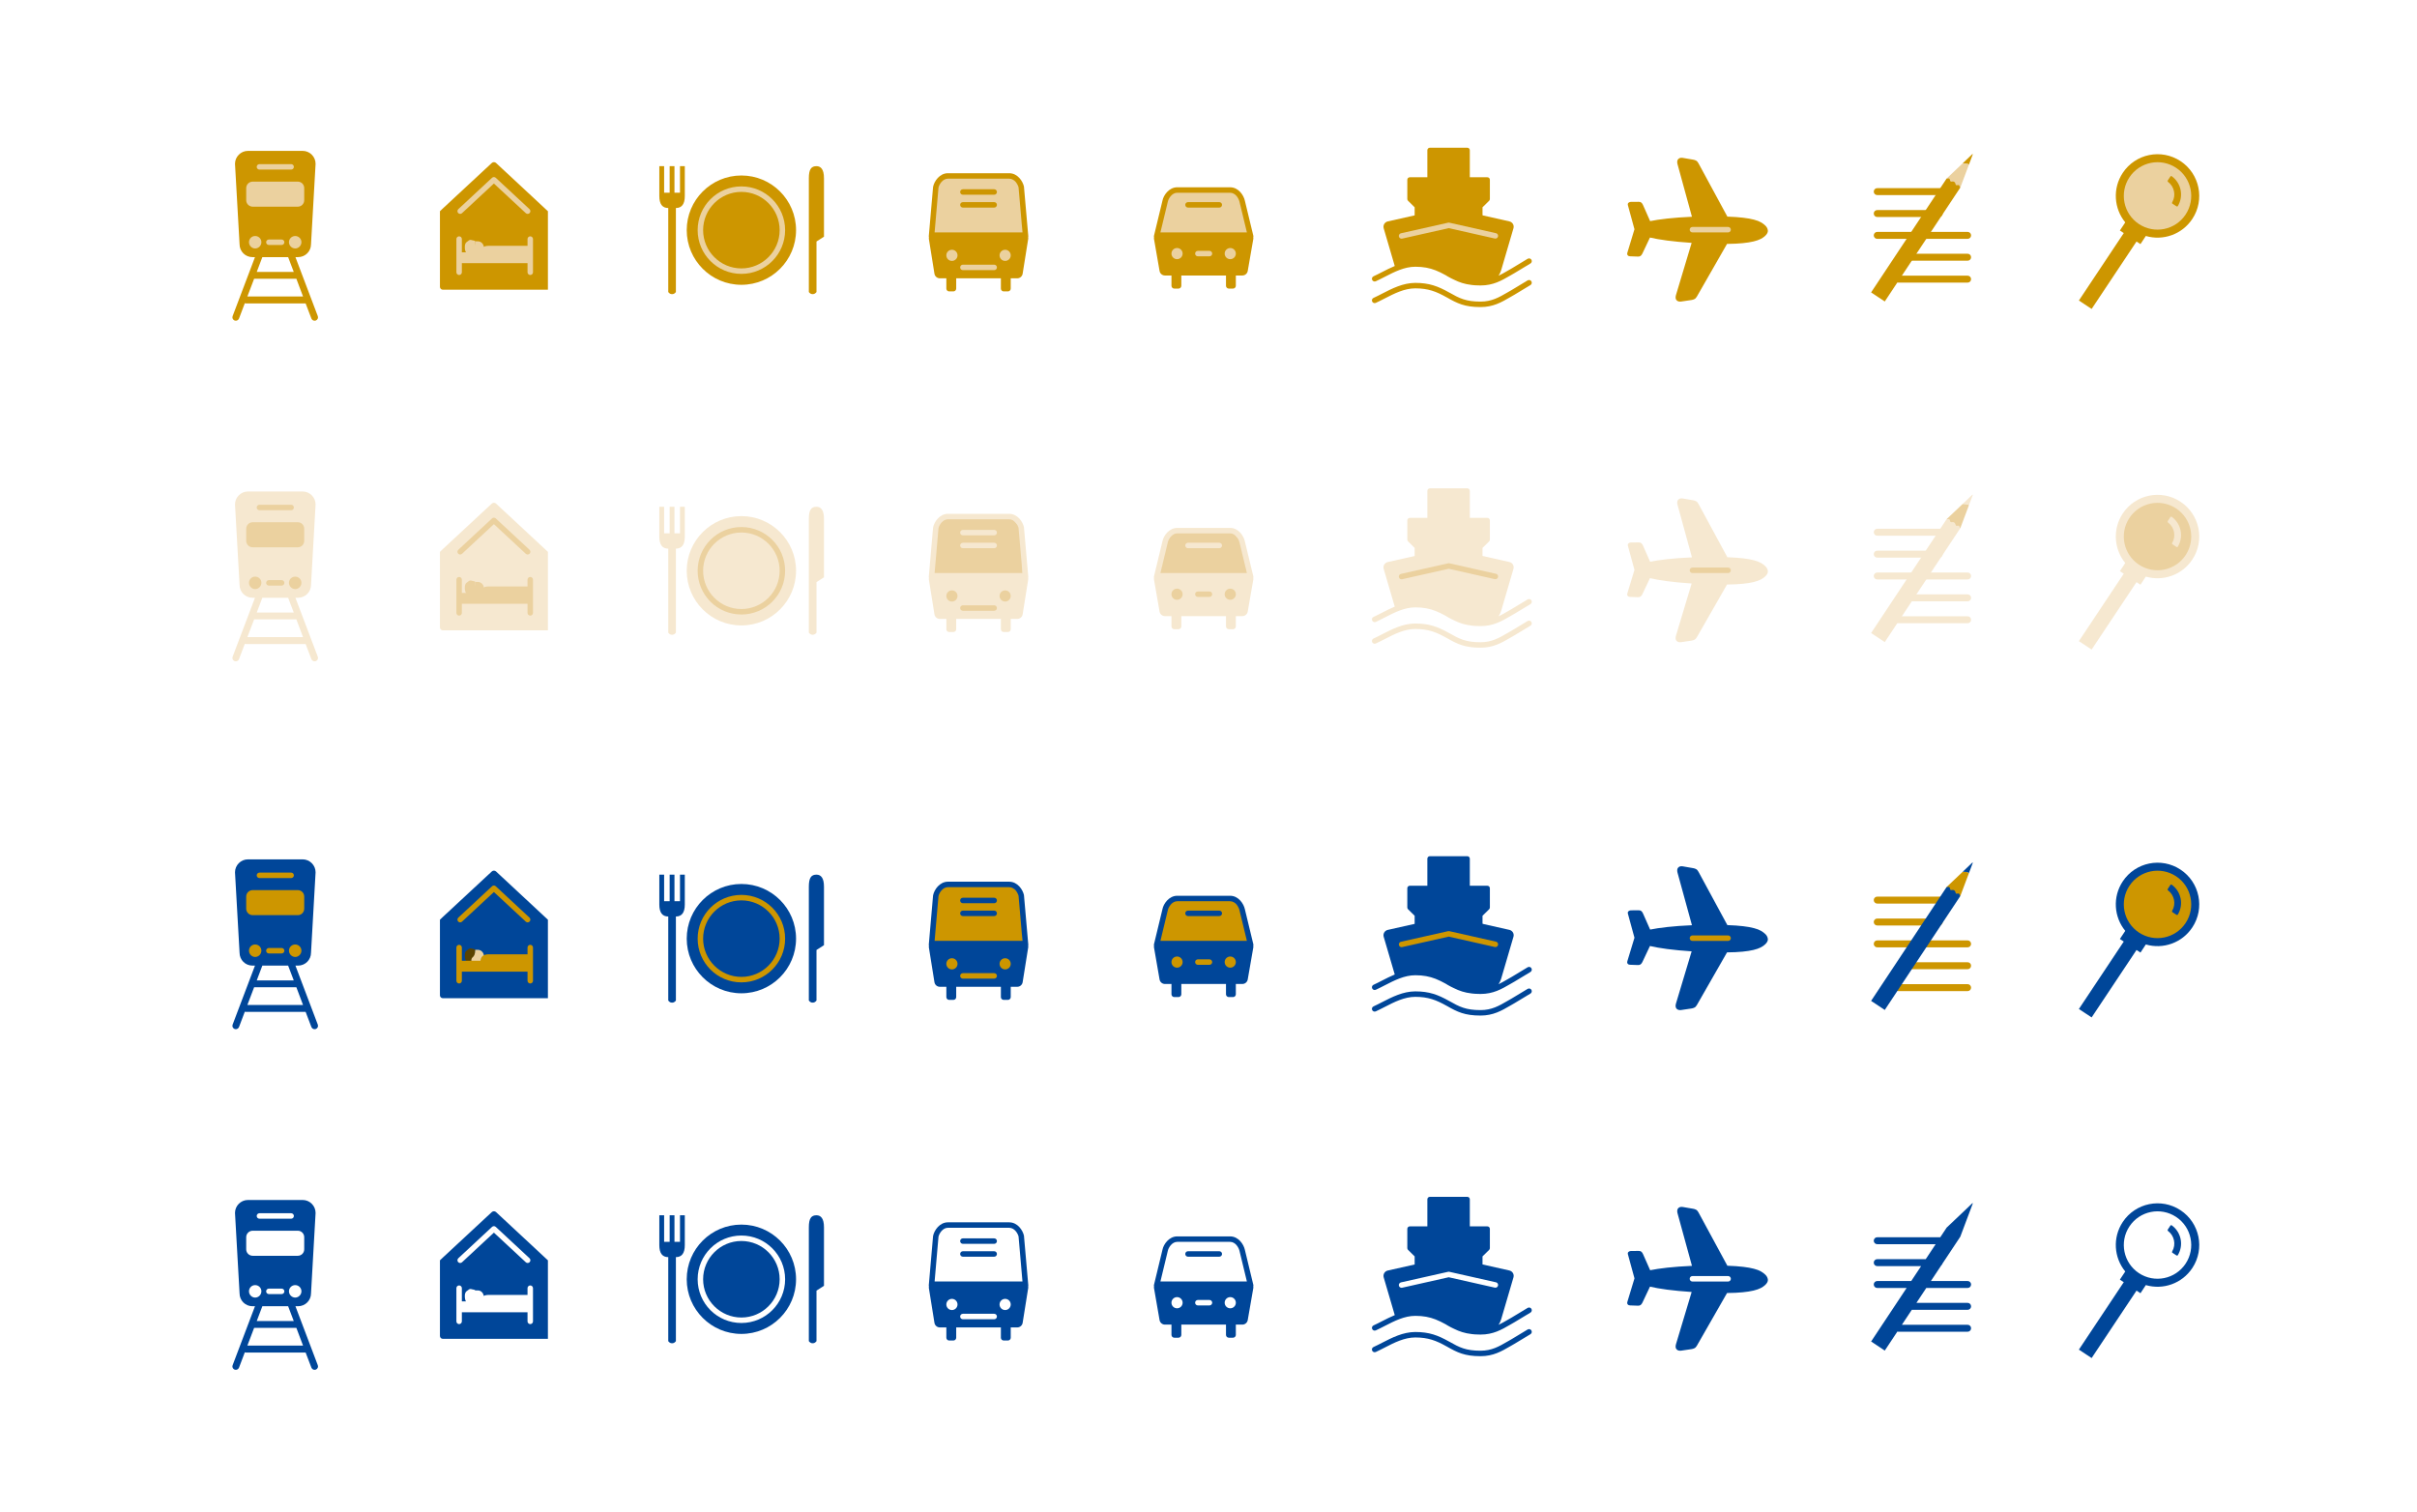 <?xml version="1.0" encoding="utf-8"?>
<!-- Generator: Adobe Illustrator 16.0.4, SVG Export Plug-In . SVG Version: 6.00 Build 0)  -->
<!DOCTYPE svg PUBLIC "-//W3C//DTD SVG 1.1//EN" "http://www.w3.org/Graphics/SVG/1.1/DTD/svg11.dtd">
<svg version="1.1" id="Calque_1" xmlns="http://www.w3.org/2000/svg" xmlns:xlink="http://www.w3.org/1999/xlink" x="0px" y="0px"
	 width="510.01px" height="319.049px" viewBox="0 0 510.01 319.049" enable-background="new 0 0 510.01 319.049"
	 xml:space="preserve">
<g>
	<g>
		<circle fill="none" cx="58.203" cy="48.84" r="28.198"/>
		<path fill="#CD9600" d="M67.059,66.712L62.34,54.259h0.544c1.521,0,2.744-1.205,2.744-2.729l0.964-16.962
			c0-1.492-1.222-2.731-2.73-2.731H52.318c-1.506,0-2.731,1.24-2.731,2.731l0.962,16.962c0,1.525,1.223,2.729,2.729,2.729h0.525
			l-4.72,12.454c-0.142,0.365,0.043,0.764,0.417,0.922c0.091,0.028,0.167,0.04,0.258,0.04c0.288,0,0.564-0.179,0.678-0.467
			l1.225-3.235c0.072,0.04,0.127,0.053,0.206,0.053h12.623l1.214,3.182c0.116,0.289,0.389,0.467,0.679,0.467
			c0.09,0,0.184-0.012,0.258-0.04C67.021,67.477,67.201,67.078,67.059,66.712z M60.799,54.259l1.188,3.126h-7.812l1.182-3.126
			H60.799z M52.2,62.558l1.424-3.736h8.911l1.406,3.736H52.2z"/>
		<path fill="#EBD19F" d="M61.434,35.788h-6.688c-0.319,0-0.578-0.258-0.578-0.577c0-0.319,0.259-0.577,0.578-0.577h6.688
			c0.318,0,0.577,0.258,0.577,0.577C62.011,35.53,61.752,35.788,61.434,35.788z"/>
		<path fill="#EBD19F" d="M59.429,51.694h-2.694c-0.318,0-0.577-0.258-0.577-0.577c0-0.319,0.258-0.577,0.577-0.577h2.694
			c0.318,0,0.577,0.257,0.577,0.577C60.005,51.436,59.747,51.694,59.429,51.694z"/>
		<path fill="#EBD19F" d="M62.291,52.433c-0.717,0-1.319-0.621-1.319-1.321c0-0.732,0.602-1.312,1.319-1.312
			c0.72,0,1.315,0.58,1.315,1.312C63.606,51.812,63.011,52.433,62.291,52.433z"/>
		<path fill="#EBD19F" d="M52.538,51.112c0-0.732,0.582-1.312,1.298-1.312c0.738,0,1.319,0.58,1.319,1.312
			c0,0.701-0.581,1.321-1.319,1.321C53.12,52.433,52.538,51.812,52.538,51.112z"/>
		<path fill="#EBD19F" d="M51.951,42.248V39.69c0-0.762,0.62-1.365,1.382-1.365h9.497c0.761,0,1.363,0.604,1.363,1.365v2.558
			c0,0.763-0.603,1.365-1.363,1.365h-9.497C52.571,43.613,51.951,43.011,51.951,42.248z"/>
	</g>
	<g>
		<circle fill="none" cx="156.44" cy="48.566" r="28.198"/>
		<circle fill="#CD9600" cx="156.44" cy="48.565" r="11.534"/>
		<path fill="#EBD19F" d="M156.438,40.492c4.453,0,8.075,3.622,8.075,8.074s-3.622,8.073-8.075,8.073
			c-4.451,0-8.073-3.621-8.073-8.073S151.988,40.492,156.438,40.492 M156.438,39.338c-5.095,0-9.227,4.13-9.227,9.227
			c0,5.097,4.132,9.228,9.227,9.228c5.097,0,9.229-4.13,9.229-9.228C165.667,43.469,161.536,39.338,156.438,39.338L156.438,39.338z"
			/>
		<path fill="#CD9600" d="M141.002,43.896c-1.253,0-1.879-0.842-1.879-2.53v-6.304h1.015v5.602h1.165v-5.602h1.016v5.602h1.166
			v-5.602h1.015v6.304c0,1.688-0.626,2.53-1.88,2.53v17.737c-0.317,0.403-0.587,0.436-0.808,0.436s-0.489-0.033-0.806-0.436V43.896
			H141.002z"/>
		<path fill="#CD9600" d="M172.287,50.96v10.672c-0.324,0.403-0.595,0.436-0.807,0.436c-0.213,0-0.48-0.033-0.808-0.436V37.607
			c0-1.931,0.539-2.544,1.615-2.544c0.875,0,1.58,0.614,1.58,2.528v12.354L172.287,50.96z"/>
	</g>
	<g>
		<circle fill="none" cx="206.482" cy="48.568" r="28.198"/>
		<g>
			<polyline fill="#EBD19F" points="199.688,37.496 213.506,37.496 215.507,39.578 215.826,49.434 196.909,49.434 197.929,38.841 
				199.53,37.496 			"/>
			<path fill="#CD9600" d="M216.979,49.848l-0.916-10.484c-0.243-1.087-1.304-2.813-3.12-2.813h-12.924
				c-1.751,0-2.898,1.688-3.132,2.889l-0.904,10.409c-0.007,0.082,0.004,0.162,0.03,0.237c-0.009,0.096-0.032,0.19-0.018,0.287
				l1.18,7.384c0.089,0.559,0.573,0.972,1.139,0.972h1.375V60.9c0,0.325,0.264,0.591,0.589,0.591h0.901
				c0.325,0,0.589-0.266,0.589-0.591v-2.171h9.427V60.9c0,0.325,0.264,0.591,0.589,0.591h0.901c0.325,0,0.589-0.266,0.589-0.591
				v-2.171h1.374c0.567,0,1.05-0.413,1.14-0.972l1.178-7.384c0.016-0.096-0.008-0.19-0.017-0.285
				C216.976,50.012,216.987,49.93,216.979,49.848z M197.212,49.037l0.817-9.436c0.126-0.641,0.861-1.897,1.99-1.897h12.924
				c1.185,0,1.854,1.288,1.982,1.835l0.825,9.498H197.212z"/>
			<path fill="#CD9600" d="M209.784,41.091h-6.606c-0.319,0-0.577-0.257-0.577-0.577c0-0.319,0.258-0.577,0.577-0.577h6.606
				c0.319,0,0.577,0.258,0.577,0.577C210.361,40.833,210.104,41.091,209.784,41.091z"/>
			<path fill="#CD9600" d="M209.784,43.805h-6.606c-0.319,0-0.577-0.258-0.577-0.577c0-0.319,0.258-0.577,0.577-0.577h6.606
				c0.319,0,0.577,0.258,0.577,0.577C210.361,43.547,210.104,43.805,209.784,43.805z"/>
			<path fill="#EBD19F" d="M209.784,57.005h-6.606c-0.319,0-0.577-0.257-0.577-0.577c0-0.319,0.258-0.577,0.577-0.577h6.606
				c0.319,0,0.577,0.258,0.577,0.577C210.361,56.748,210.104,57.005,209.784,57.005z"/>
			<g>
				<g>
					<circle fill="#EBD19F" cx="200.866" cy="53.882" r="1.179"/>
				</g>
				<g>
					<circle fill="#EBD19F" cx="212.096" cy="53.882" r="1.178"/>
				</g>
			</g>
		</g>
	</g>
	<g>
		<circle fill="none" cx="253.983" cy="48.568" r="28.198"/>
		<g>
			<polyline fill="#EBD19F" points="248.081,40.464 260.116,40.464 262.118,42.546 263.327,49.434 244.41,49.434 246.32,41.81 
				247.922,40.464 			"/>
			<path fill="#CD9600" d="M264.45,50.065c0.029-0.098,0.042-0.201,0.018-0.302l-1.794-7.431c-0.242-1.087-1.303-2.813-3.12-2.813
				h-11.143c-1.75,0-2.898,1.688-3.117,2.804l-1.796,7.44c-0.024,0.101-0.013,0.203,0.016,0.3c-0.012,0.108-0.034,0.215-0.015,0.325
				l1.179,6.79c0.096,0.553,0.577,0.958,1.137,0.958h1.375v2.171c0,0.325,0.264,0.591,0.589,0.591h0.901
				c0.325,0,0.589-0.266,0.589-0.591v-2.171h9.426v2.171c0,0.325,0.265,0.591,0.59,0.591h0.9c0.325,0,0.589-0.266,0.589-0.591
				v-2.171h1.374c0.562,0,1.041-0.404,1.137-0.958l1.18-6.79C264.483,50.28,264.462,50.172,264.45,50.065z M244.86,49.037
				l1.561-6.467c0.125-0.641,0.861-1.897,1.99-1.897h11.143c1.186,0,1.855,1.288,1.996,1.92l1.556,6.444H244.86z"/>
			<path fill="#CD9600" d="M257.285,43.805h-6.606c-0.318,0-0.577-0.258-0.577-0.577c0-0.319,0.258-0.577,0.577-0.577h6.606
				c0.319,0,0.578,0.258,0.578,0.577C257.863,43.547,257.604,43.805,257.285,43.805z"/>
			<path fill="#EBD19F" d="M255.208,54.09h-2.45c-0.318,0-0.577-0.258-0.577-0.577s0.259-0.577,0.577-0.577h2.45
				c0.319,0,0.578,0.258,0.578,0.577S255.526,54.09,255.208,54.09z"/>
			<g>
				<g>
					<circle fill="#EBD19F" cx="248.367" cy="53.514" r="1.178"/>
				</g>
				<g>
					<circle fill="#EBD19F" cx="259.597" cy="53.514" r="1.178"/>
				</g>
			</g>
		</g>
	</g>
	<g>
		<circle fill="none" cx="104.254" cy="48.568" r="28.198"/>
		<path fill="#CD9600" d="M115.171,44.159l-10.502-9.771c-0.244-0.228-0.646-0.228-0.89,0L93.53,43.906
			c-0.244,0.227-0.699,0.666-0.699,0.666v15.958c0,0.334,0.276,0.607,0.61,0.607h22.174V44.572
			C115.616,44.572,115.417,44.387,115.171,44.159z"/>
		<g>
			<path fill="#EBD19F" d="M100.325,53.651c-0.008-0.484-0.015-0.968-0.021-1.45c-0.005-0.318-0.008-0.635-0.014-0.953
				c-0.001-0.072,0.025-0.258-0.003-0.324c-0.079-0.188-0.513-0.167-0.7-0.242c-0.36-0.145-0.57-0.038-0.845,0.198
				c-0.233,0.2-0.406,0.221-0.539,0.544c-0.127,0.307-0.133,0.593-0.117,0.923c0.022,0.44,0.125,0.95,0.53,1.178
				c0.164,0.091,0.35,0.193,0.544,0.176c0.158-0.013,0.279-0.052,0.442-0.05C99.842,53.655,100.083,53.651,100.325,53.651z"/>
			<g>
				<g>
					<g>
						<path fill="#EBD19F" d="M100.287,50.924h0.554c0.704,0,1.274,0.608,1.274,1.361v0.004c0,0.752-0.57,1.362-1.274,1.362h-1.378
							v-0.553c0-0.239,0.104-0.467,0.285-0.608C99.985,52.306,100.287,51.882,100.287,50.924z"/>
					</g>
				</g>
			</g>
		</g>
		<path fill="#EBD19F" d="M111.889,49.871c-0.317,0-0.576,0.258-0.576,0.577v1.426c-1.734,0-6.956,0-8.194,0
			c-1.287,0-1.654,0.61-1.731,1.367h-3.931v-2.793c0-0.319-0.259-0.577-0.577-0.577c-0.319,0-0.578,0.258-0.578,0.577v7.006
			c0,0.319,0.259,0.577,0.578,0.577c0.318,0,0.577-0.258,0.577-0.577v-1.918h13.856v1.918c0,0.319,0.259,0.577,0.576,0.577
			c0.32,0,0.577-0.258,0.577-0.577v-7.006C112.466,50.128,112.209,49.871,111.889,49.871z"/>
		<path fill="#EBD19F" d="M111.34,45.134c-0.14,0-0.281-0.051-0.393-0.155l-6.73-6.252l-6.725,6.252
			c-0.233,0.217-0.599,0.204-0.815-0.029c-0.217-0.233-0.204-0.599,0.03-0.815l7.117-6.617c0.221-0.207,0.564-0.207,0.786,0
			l7.123,6.617c0.233,0.217,0.248,0.582,0.03,0.815C111.649,45.072,111.496,45.134,111.34,45.134z"/>
	</g>
	<g>
		<circle fill="none" cx="305.567" cy="48.565" r="28.198"/>
		<path fill="#CD9600" d="M313.852,37.405h-3.708v-5.71c0-0.29-0.235-0.523-0.523-0.523h-7.913c-0.289,0-0.523,0.234-0.523,0.523
			v5.71h-3.707c-0.289,0-0.523,0.234-0.523,0.524v4.066c0,0.14,0.057,0.274,0.155,0.373l1.394,1.374v2.891
			c0,0.16,0.072,0.31,0.197,0.409c0.094,0.075,0.209,0.114,0.327,0.114c0.037,0,0.076-0.004,0.114-0.012l6.558-1.475l6.486,1.474
			c0.039,0.009,0.078,0.013,0.116,0.013c0.117,0,0.233-0.04,0.326-0.114c0.124-0.099,0.197-0.25,0.197-0.409v-2.891l1.396-1.374
			c0.099-0.098,0.155-0.233,0.155-0.373v-4.066C314.375,37.64,314.141,37.405,313.852,37.405z"/>
		<path fill="#CD9600" d="M323.141,54.805c-0.165-0.272-0.521-0.36-0.793-0.195l-3.352,2.024c-0.305,0.171-0.604,0.344-0.897,0.516
			c-0.646,0.375-1.259,0.729-1.891,1.032c0.238-0.36,0.434-0.754,0.558-1.181c0.223-0.749,1.549-5.276,2.59-8.832
			c0.09-0.306,0.049-0.635-0.112-0.91c-0.163-0.274-0.431-0.47-0.742-0.54L305.95,43.89c-0.084-0.019-0.17-0.028-0.254-0.028
			c-0.085,0-0.169,0.009-0.253,0.028l-12.618,2.834c-0.311,0.07-0.578,0.266-0.74,0.54c-0.161,0.275-0.202,0.604-0.113,0.911
			l1.619,5.521l0.714,2.435c-0.932,0.39-1.822,0.841-2.665,1.275c-0.623,0.32-1.228,0.632-1.814,0.897
			c-0.29,0.131-0.419,0.474-0.287,0.763c0.132,0.292,0.474,0.419,0.764,0.288c0.603-0.273,1.226-0.592,1.865-0.921
			c2.051-1.054,4.171-2.145,6.477-2.145c1.691,0,2.987,0.258,4.252,0.748c0.011,0.004,0.021,0.008,0.032,0.012
			c0.695,0.272,1.387,0.618,2.126,1.026c0.151,0.09,0.304,0.178,0.451,0.275c0.451,0.261,0.89,0.483,1.312,0.676
			c1.121,0.555,2.233,0.937,3.721,1.107c0.237,0.031,0.434,0.049,0.588,0.06c0.122,0.008,0.255,0.012,0.382,0.018l-0.001,0.004
			h0.123c0.253,0.01,0.499,0.023,0.774,0.023c2.672,0,4.421-1.017,6.274-2.092c0.289-0.169,0.583-0.339,0.897-0.517l3.369-2.033
			C323.217,55.433,323.305,55.078,323.141,54.805z"/>
		<path fill="#CD9600" d="M312.404,64.798c-3.346,0-4.895-0.774-7.113-2.04c-0.02-0.008-0.038-0.016-0.056-0.026
			c-2.181-1.221-3.878-1.884-6.592-1.884c-2.306,0-4.426,1.09-6.477,2.145c-0.64,0.329-1.263,0.648-1.865,0.921
			c-0.29,0.131-0.632,0.003-0.764-0.289c-0.132-0.289-0.003-0.632,0.287-0.763c0.587-0.265,1.191-0.577,1.814-0.897
			c2.07-1.064,4.419-2.271,7.004-2.271c2.948,0,4.781,0.705,7.11,2.005c0.022,0.009,0.043,0.018,0.062,0.029
			c2.142,1.222,3.504,1.915,6.588,1.915c2.361,0,3.905-0.898,5.694-1.937c0.294-0.171,0.593-0.344,0.897-0.515l3.352-2.024
			c0.272-0.165,0.628-0.077,0.793,0.195c0.164,0.273,0.076,0.628-0.195,0.792l-3.369,2.033c-0.314,0.178-0.608,0.348-0.897,0.516
			C316.825,63.782,315.076,64.798,312.404,64.798z"/>
		<path fill="#EBD19F" d="M295.742,50.364c-0.264,0-0.501-0.182-0.562-0.45c-0.069-0.311,0.126-0.62,0.437-0.689l9.954-2.236
			c0.082-0.021,0.169-0.021,0.253,0l9.842,2.217c0.311,0.07,0.506,0.378,0.437,0.689c-0.071,0.311-0.379,0.512-0.69,0.436
			l-9.716-2.188l-9.825,2.208C295.827,50.36,295.785,50.364,295.742,50.364z"/>
	</g>
	<g>
		<circle fill="none" cx="405.676" cy="48.471" r="28.198"/>
		<path fill="#CD9600" d="M410.766,41.167h-14.653c-0.404,0-0.733-0.328-0.733-0.733c0-0.405,0.329-0.733,0.733-0.733h14.653
			c0.403,0,0.732,0.328,0.732,0.733C411.498,40.839,411.169,41.167,410.766,41.167z"/>
		<g>
			<g>
				<path fill="#CD9600" d="M409.192,45.792h-13.08c-0.404,0-0.733-0.328-0.733-0.733c0-0.405,0.329-0.733,0.733-0.733h13.08
					c0.405,0,0.733,0.328,0.733,0.733C409.926,45.464,409.598,45.792,409.192,45.792z"/>
				<path fill="#CD9600" d="M406.135,50.403h-10.022c-0.404,0-0.733-0.328-0.733-0.733c0-0.405,0.329-0.733,0.733-0.733h10.022
					c0.405,0,0.733,0.328,0.733,0.733C406.868,50.075,406.54,50.403,406.135,50.403z"/>
				<path fill="#CD9600" d="M415.188,59.638h-14.653c-0.404,0-0.732-0.328-0.732-0.733c0-0.405,0.328-0.733,0.732-0.733h14.653
					c0.403,0,0.731,0.328,0.731,0.733C415.92,59.31,415.592,59.638,415.188,59.638z"/>
				<path fill="#CD9600" d="M415.188,55.013h-13.081c-0.405,0-0.733-0.328-0.733-0.733c0-0.405,0.328-0.733,0.733-0.733h13.081
					c0.404,0,0.731,0.328,0.731,0.733C415.92,54.685,415.593,55.013,415.188,55.013z"/>
				<path fill="#CD9600" d="M415.188,50.402h-10.023c-0.405,0-0.733-0.328-0.733-0.733c0-0.405,0.328-0.733,0.733-0.733h10.023
					c0.404,0,0.731,0.329,0.731,0.733C415.92,50.074,415.593,50.402,415.188,50.402z"/>
				<g>
					<g>
						<path fill="#EBD19F" d="M415.471,34.726l-1.826,4.852l-0.766-0.365l-1.441-0.956l-0.672-0.593c0,0,1.889-1.786,3.389-3.21
							C414.611,34.518,415.202,34.421,415.471,34.726z"/>
						<path fill="#CD9600" d="M414.154,34.453c0.915-0.866,1.687-1.601,1.802-1.718c0.305-0.318,0.417-0.339,0.233,0.079
							l-0.719,1.913C415.202,34.421,414.611,34.518,414.154,34.453z"/>
					</g>
					<path fill="#CD9600" d="M413.645,39.578c-0.053-0.041-0.096-0.115-0.145-0.236c-0.093-0.257-0.09-0.337-0.416-0.278
						c-0.325,0.055-0.397,0.007-0.473-0.314c-0.075-0.323-0.343-0.504-0.67-0.446c-0.326,0.055-0.397,0.008-0.473-0.313
						c-0.073-0.323-0.146-0.371-0.471-0.315c-0.11,0.019-0.183,0.014-0.235-0.01l-0.23,0.348l0.001,0.001l-15.712,23.688
						l2.883,1.914l15.856-23.907l-0.003-0.001L413.645,39.578z"/>
				</g>
			</g>
		</g>
	</g>
	<g>
		<circle fill="none" cx="358.199" cy="48.468" r="28.198"/>
		<g>
			<g>
				<g>
					<g>
						<path fill="#CD9600" d="M357.271,33.691c0.204,0.031,0.404,0.093,0.604,0.195c0.2,0.102,0.379,0.293,0.527,0.58l6.089,11.243
							c1.319,0.049,2.43,0.122,3.332,0.233c0.903,0.11,1.66,0.237,2.278,0.409c0.61,0.155,1.105,0.349,1.479,0.563
							c0.371,0.215,0.69,0.45,0.95,0.713c0.291,0.291,0.455,0.626,0.502,0.986c0.049,0.358-0.13,0.735-0.526,1.123
							c-0.258,0.256-0.579,0.481-0.977,0.686c-0.395,0.205-0.901,0.38-1.531,0.532c-0.627,0.153-1.395,0.268-2.299,0.36
							c-0.905,0.091-2.001,0.143-3.279,0.153l-6.351,11.094c-0.155,0.277-0.339,0.471-0.544,0.563
							c-0.194,0.093-0.402,0.154-0.607,0.184l-2.204,0.327c-0.419,0.051-0.74-0.051-0.966-0.308
							c-0.107-0.131-0.159-0.284-0.179-0.468c-0.012-0.175,0.02-0.371,0.076-0.585l3.309-11.023
							c-1.969-0.132-3.692-0.295-5.176-0.491c-1.497-0.204-2.698-0.41-3.62-0.635l-1.595,3.377c-0.106,0.233-0.24,0.389-0.383,0.499
							c-0.144,0.104-0.328,0.153-0.563,0.143l-1.642-0.059c-0.204,0-0.372-0.062-0.495-0.196c-0.128-0.133-0.158-0.325-0.087-0.571
							l1.497-4.939l-1.375-5.032c-0.07-0.236-0.035-0.42,0.093-0.543c0.132-0.122,0.296-0.186,0.501-0.204l1.646-0.01
							c0.24-0.01,0.429,0.042,0.567,0.151c0.139,0.105,0.256,0.278,0.362,0.504l1.51,3.416c0.935-0.194,2.142-0.377,3.636-0.542
							c1.482-0.165,3.216-0.289,5.188-0.378l-3.046-11.096c-0.058-0.215-0.077-0.41-0.058-0.586c0.011-0.184,0.076-0.337,0.19-0.467
							c0.219-0.249,0.546-0.348,0.966-0.279L357.271,33.691z"/>
					</g>
				</g>
			</g>
			<path fill="#EBD19F" d="M364.648,49.046h-7.53c-0.319,0-0.577-0.258-0.577-0.577c0-0.319,0.258-0.577,0.577-0.577h7.53
				c0.318,0,0.577,0.258,0.577,0.577C365.226,48.789,364.967,49.046,364.648,49.046z"/>
		</g>
	</g>
	<g>
		<g>
			<circle fill="none" cx="451.807" cy="48.198" r="28.198"/>
		</g>
		<g>
			<g>
				<g>
					<g>
						<path fill="#CD9600" d="M460.111,34c-4.056-2.682-9.516-1.562-12.196,2.49c-2.181,3.301-1.849,7.532,0.534,10.438
							l-1.135,1.714l0.82,0.542l-9.47,14.231l2.69,1.777l9.472-14.229l0.833,0.55l1.131-1.716c3.608,1.054,7.631-0.3,9.813-3.601
							C465.282,42.142,464.167,36.679,460.111,34z"/>
						<path fill="#EBD19F" d="M461.191,45.264c-2.166,3.281-6.576,4.179-9.854,2.014c-3.276-2.165-4.178-6.579-2.013-9.854
							c2.166-3.278,6.578-4.18,9.854-2.014C462.455,37.574,463.357,41.989,461.191,45.264z"/>
					</g>
				</g>
			</g>
		</g>
		<path fill="#CD9600" d="M457.484,38.387c1.325,1.003,1.711,2.849,0.878,4.289c-0.062,0.106-0.083,0.21,0.027,0.289
			c0.111,0.079,0.648,0.435,0.823,0.543s0.272,0.068,0.323-0.015c1.278-2.104,0.73-4.843-1.253-6.291
			c-0.141-0.103-0.251-0.037-0.291,0.014s-0.472,0.709-0.548,0.828C457.366,38.163,457.365,38.297,457.484,38.387z"/>
	</g>
	<g>
		<circle fill="none" cx="58.203" cy="198.344" r="28.198"/>
		<path fill="#004699" d="M67.059,216.217l-4.719-12.454h0.544c1.521,0,2.744-1.205,2.744-2.729l0.964-16.961
			c0-1.492-1.222-2.731-2.73-2.731H52.318c-1.506,0-2.731,1.239-2.731,2.731l0.962,16.961c0,1.525,1.223,2.729,2.729,2.729h0.525
			l-4.72,12.454c-0.142,0.365,0.043,0.764,0.417,0.922c0.091,0.028,0.167,0.04,0.258,0.04c0.288,0,0.564-0.179,0.678-0.467
			l1.225-3.235c0.072,0.04,0.127,0.053,0.206,0.053h12.623l1.214,3.182c0.116,0.288,0.389,0.467,0.679,0.467
			c0.09,0,0.184-0.012,0.258-0.04C67.021,216.981,67.201,216.583,67.059,216.217z M60.799,203.763l1.188,3.126h-7.812l1.182-3.126
			H60.799z M52.2,212.062l1.424-3.735h8.911l1.406,3.735H52.2z"/>
		<path fill="#CD9600" d="M61.434,185.292h-6.688c-0.319,0-0.578-0.258-0.578-0.577c0-0.319,0.259-0.577,0.578-0.577h6.688
			c0.318,0,0.577,0.258,0.577,0.577C62.011,185.035,61.752,185.292,61.434,185.292z"/>
		<path fill="#CD9600" d="M59.429,201.199h-2.694c-0.318,0-0.577-0.258-0.577-0.577c0-0.319,0.258-0.577,0.577-0.577h2.694
			c0.318,0,0.577,0.258,0.577,0.577C60.005,200.941,59.747,201.199,59.429,201.199z"/>
		<path fill="#CD9600" d="M62.291,201.938c-0.717,0-1.319-0.621-1.319-1.321c0-0.732,0.602-1.312,1.319-1.312
			c0.72,0,1.315,0.58,1.315,1.312C63.606,201.317,63.011,201.938,62.291,201.938z"/>
		<path fill="#CD9600" d="M52.538,200.617c0-0.732,0.582-1.312,1.298-1.312c0.738,0,1.319,0.58,1.319,1.312
			c0,0.701-0.581,1.321-1.319,1.321C53.12,201.938,52.538,201.317,52.538,200.617z"/>
		<path fill="#CD9600" d="M51.951,191.752v-2.558c0-0.762,0.62-1.365,1.382-1.365h9.497c0.761,0,1.363,0.603,1.363,1.365v2.558
			c0,0.763-0.603,1.365-1.363,1.365h-9.497C52.571,193.118,51.951,192.515,51.951,191.752z"/>
	</g>
	<g>
		<circle fill="none" cx="156.44" cy="198.071" r="28.198"/>
		<circle fill="#004699" cx="156.44" cy="198.07" r="11.534"/>
		<path fill="#CD9600" d="M156.438,189.997c4.453,0,8.075,3.622,8.075,8.074s-3.622,8.073-8.075,8.073
			c-4.451,0-8.073-3.621-8.073-8.073S151.988,189.997,156.438,189.997 M156.438,188.843c-5.095,0-9.227,4.13-9.227,9.228
			c0,5.097,4.132,9.228,9.227,9.228c5.097,0,9.229-4.131,9.229-9.228C165.667,192.973,161.536,188.843,156.438,188.843
			L156.438,188.843z"/>
		<path fill="#004699" d="M141.002,193.401c-1.253,0-1.879-0.843-1.879-2.53v-6.303h1.015v5.602h1.165v-5.602h1.016v5.602h1.166
			v-5.602h1.015v6.303c0,1.688-0.626,2.53-1.88,2.53v17.737c-0.317,0.403-0.587,0.436-0.808,0.436s-0.489-0.033-0.806-0.436v-17.737
			H141.002z"/>
		<path fill="#004699" d="M172.287,200.465v10.672c-0.324,0.403-0.595,0.436-0.807,0.436c-0.213,0-0.48-0.033-0.808-0.436v-24.026
			c0-1.931,0.539-2.544,1.615-2.544c0.875,0,1.58,0.613,1.58,2.528v12.354L172.287,200.465z"/>
	</g>
	<g>
		<circle fill="none" cx="206.482" cy="198.072" r="28.198"/>
		<g>
			<polyline fill="#CD9600" points="199.688,187 213.506,187 215.507,189.082 215.826,198.938 196.909,198.938 197.929,188.346 
				199.53,187 			"/>
			<path fill="#004699" d="M216.979,199.353l-0.916-10.484c-0.243-1.087-1.304-2.813-3.12-2.813h-12.924
				c-1.751,0-2.898,1.688-3.132,2.889l-0.904,10.408c-0.007,0.082,0.004,0.162,0.03,0.237c-0.009,0.096-0.032,0.19-0.018,0.288
				l1.18,7.383c0.089,0.56,0.573,0.973,1.139,0.973h1.375v2.171c0,0.325,0.264,0.591,0.589,0.591h0.901
				c0.325,0,0.589-0.266,0.589-0.591v-2.171h9.427v2.171c0,0.325,0.264,0.591,0.589,0.591h0.901c0.325,0,0.589-0.266,0.589-0.591
				v-2.171h1.374c0.567,0,1.05-0.413,1.14-0.973l1.178-7.383c0.016-0.096-0.008-0.19-0.017-0.286
				C216.976,199.516,216.987,199.435,216.979,199.353z M197.212,198.542l0.817-9.436c0.126-0.642,0.861-1.897,1.99-1.897h12.924
				c1.185,0,1.854,1.288,1.982,1.836l0.825,9.497H197.212z"/>
			<path fill="#004699" d="M209.784,190.596h-6.606c-0.319,0-0.577-0.258-0.577-0.577c0-0.319,0.258-0.577,0.577-0.577h6.606
				c0.319,0,0.577,0.257,0.577,0.577C210.361,190.338,210.104,190.596,209.784,190.596z"/>
			<path fill="#004699" d="M209.784,193.31h-6.606c-0.319,0-0.577-0.258-0.577-0.577c0-0.319,0.258-0.577,0.577-0.577h6.606
				c0.319,0,0.577,0.258,0.577,0.577C210.361,193.052,210.104,193.31,209.784,193.31z"/>
			<path fill="#CD9600" d="M209.784,206.51h-6.606c-0.319,0-0.577-0.258-0.577-0.577c0-0.319,0.258-0.577,0.577-0.577h6.606
				c0.319,0,0.577,0.257,0.577,0.577C210.361,206.252,210.104,206.51,209.784,206.51z"/>
			<g>
				<g>
					<circle fill="#CD9600" cx="200.866" cy="203.387" r="1.179"/>
				</g>
				<g>
					<circle fill="#CD9600" cx="212.096" cy="203.387" r="1.178"/>
				</g>
			</g>
		</g>
	</g>
	<g>
		<circle fill="none" cx="253.983" cy="198.072" r="28.198"/>
		<g>
			<polyline fill="#CD9600" points="248.081,189.969 260.116,189.969 262.118,192.051 263.327,198.938 244.41,198.938 
				246.32,191.314 247.922,189.969 			"/>
			<path fill="#004699" d="M264.45,199.569c0.029-0.098,0.042-0.2,0.018-0.301l-1.794-7.431c-0.242-1.087-1.303-2.813-3.12-2.813
				h-11.143c-1.75,0-2.898,1.688-3.117,2.804l-1.796,7.44c-0.024,0.101-0.013,0.202,0.016,0.299
				c-0.012,0.108-0.034,0.216-0.015,0.325l1.179,6.791c0.096,0.553,0.577,0.957,1.137,0.957h1.375v2.171
				c0,0.325,0.264,0.591,0.589,0.591h0.901c0.325,0,0.589-0.266,0.589-0.591v-2.171h9.426v2.171c0,0.325,0.265,0.591,0.59,0.591h0.9
				c0.325,0,0.589-0.266,0.589-0.591v-2.171h1.374c0.562,0,1.041-0.404,1.137-0.957l1.18-6.791
				C264.483,199.784,264.462,199.677,264.45,199.569z M244.86,198.542l1.561-6.467c0.125-0.642,0.861-1.897,1.99-1.897h11.143
				c1.186,0,1.855,1.288,1.996,1.921l1.556,6.443H244.86z"/>
			<path fill="#004699" d="M257.285,193.31h-6.606c-0.318,0-0.577-0.258-0.577-0.577c0-0.319,0.258-0.577,0.577-0.577h6.606
				c0.319,0,0.578,0.258,0.578,0.577C257.863,193.052,257.604,193.31,257.285,193.31z"/>
			<path fill="#CD9600" d="M255.208,203.595h-2.45c-0.318,0-0.577-0.258-0.577-0.577c0-0.319,0.259-0.577,0.577-0.577h2.45
				c0.319,0,0.578,0.258,0.578,0.577C255.785,203.337,255.526,203.595,255.208,203.595z"/>
			<g>
				<g>
					<circle fill="#CD9600" cx="248.367" cy="203.019" r="1.178"/>
				</g>
				<g>
					<circle fill="#CD9600" cx="259.597" cy="203.019" r="1.178"/>
				</g>
			</g>
		</g>
	</g>
	<g>
		<circle fill="none" cx="104.254" cy="198.072" r="28.198"/>
		<path fill="#004699" d="M115.171,193.664l-10.502-9.771c-0.244-0.228-0.646-0.228-0.89,0l-10.249,9.519
			c-0.244,0.227-0.699,0.666-0.699,0.666v15.958c0,0.334,0.276,0.607,0.61,0.607h22.174v-16.566
			C115.616,194.077,115.417,193.892,115.171,193.664z"/>
		<g>
			<path fill="#5A4300" d="M100.325,203.156c-0.008-0.483-0.015-0.967-0.021-1.45c-0.005-0.318-0.008-0.635-0.014-0.953
				c-0.001-0.072,0.025-0.258-0.003-0.324c-0.079-0.188-0.513-0.167-0.7-0.243c-0.36-0.144-0.57-0.038-0.845,0.199
				c-0.233,0.2-0.406,0.221-0.539,0.544c-0.127,0.307-0.133,0.593-0.117,0.923c0.022,0.44,0.125,0.95,0.53,1.178
				c0.164,0.091,0.35,0.193,0.544,0.176c0.158-0.013,0.279-0.052,0.442-0.05C99.842,203.16,100.083,203.156,100.325,203.156z"/>
			<g>
				<g>
					<g>
						<path fill="#EBD19F" d="M100.287,200.429h0.554c0.704,0,1.274,0.608,1.274,1.361v0.004c0,0.752-0.57,1.362-1.274,1.362h-1.378
							v-0.553c0-0.239,0.104-0.467,0.285-0.608C99.985,201.81,100.287,201.387,100.287,200.429z"/>
					</g>
				</g>
			</g>
		</g>
		<path fill="#CD9600" d="M111.889,199.375c-0.317,0-0.576,0.258-0.576,0.577v1.425c-1.734,0-6.956,0-8.194,0
			c-1.287,0-1.654,0.611-1.731,1.367h-3.931v-2.792c0-0.319-0.259-0.577-0.577-0.577c-0.319,0-0.578,0.258-0.578,0.577v7.006
			c0,0.319,0.259,0.577,0.578,0.577c0.318,0,0.577-0.258,0.577-0.577v-1.918h13.856v1.918c0,0.319,0.259,0.577,0.576,0.577
			c0.32,0,0.577-0.258,0.577-0.577v-7.006C112.466,199.633,112.209,199.375,111.889,199.375z"/>
		<path fill="#CD9600" d="M111.34,194.638c-0.14,0-0.281-0.051-0.393-0.154l-6.73-6.252l-6.725,6.252
			c-0.233,0.217-0.599,0.204-0.815-0.03c-0.217-0.233-0.204-0.598,0.03-0.815l7.117-6.618c0.221-0.207,0.564-0.207,0.786,0
			l7.123,6.618c0.233,0.217,0.248,0.582,0.03,0.815C111.649,194.577,111.496,194.638,111.34,194.638z"/>
	</g>
	<g>
		<circle fill="none" cx="305.567" cy="198.07" r="28.198"/>
		<path fill="#004699" d="M313.852,186.91h-3.708v-5.71c0-0.29-0.235-0.524-0.523-0.524h-7.913c-0.289,0-0.523,0.234-0.523,0.524
			v5.71h-3.707c-0.289,0-0.523,0.234-0.523,0.523v4.066c0,0.14,0.057,0.274,0.155,0.374l1.394,1.374v2.891
			c0,0.159,0.072,0.31,0.197,0.409c0.094,0.075,0.209,0.115,0.327,0.115c0.037,0,0.076-0.004,0.114-0.012l6.558-1.475l6.486,1.474
			c0.039,0.009,0.078,0.013,0.116,0.013c0.117,0,0.233-0.04,0.326-0.115c0.124-0.099,0.197-0.25,0.197-0.409v-2.891l1.396-1.374
			c0.099-0.098,0.155-0.233,0.155-0.374v-4.066C314.375,187.144,314.141,186.91,313.852,186.91z"/>
		<path fill="#004699" d="M323.141,204.31c-0.165-0.272-0.521-0.36-0.793-0.195l-3.352,2.024c-0.305,0.17-0.604,0.343-0.897,0.515
			c-0.646,0.375-1.259,0.729-1.891,1.032c0.238-0.36,0.434-0.753,0.558-1.181c0.223-0.749,1.549-5.276,2.59-8.832
			c0.09-0.306,0.049-0.635-0.112-0.91c-0.163-0.274-0.431-0.469-0.742-0.54l-12.551-2.828c-0.084-0.018-0.17-0.027-0.254-0.027
			c-0.085,0-0.169,0.009-0.253,0.027l-12.618,2.835c-0.311,0.069-0.578,0.266-0.74,0.54c-0.161,0.275-0.202,0.604-0.113,0.911
			l1.619,5.521l0.714,2.435c-0.932,0.39-1.822,0.842-2.665,1.275c-0.623,0.32-1.228,0.632-1.814,0.897
			c-0.29,0.131-0.419,0.474-0.287,0.763c0.132,0.292,0.474,0.419,0.764,0.289c0.603-0.273,1.226-0.592,1.865-0.921
			c2.051-1.054,4.171-2.145,6.477-2.145c1.691,0,2.987,0.258,4.252,0.748c0.011,0.004,0.021,0.008,0.032,0.012
			c0.695,0.272,1.387,0.618,2.126,1.026c0.151,0.09,0.304,0.178,0.451,0.275c0.451,0.261,0.89,0.483,1.312,0.676
			c1.121,0.556,2.233,0.937,3.721,1.108c0.237,0.031,0.434,0.049,0.588,0.059c0.122,0.008,0.255,0.012,0.382,0.019l-0.001,0.004
			h0.123c0.253,0.01,0.499,0.023,0.774,0.023c2.672,0,4.421-1.016,6.274-2.092c0.289-0.168,0.583-0.338,0.897-0.516l3.369-2.033
			C323.217,204.938,323.305,204.583,323.141,204.31z"/>
		<path fill="#004699" d="M312.404,214.303c-3.346,0-4.895-0.774-7.113-2.039c-0.02-0.008-0.038-0.016-0.056-0.026
			c-2.181-1.221-3.878-1.884-6.592-1.884c-2.306,0-4.426,1.09-6.477,2.145c-0.64,0.329-1.263,0.648-1.865,0.921
			c-0.29,0.131-0.632,0.003-0.764-0.289c-0.132-0.29-0.003-0.632,0.287-0.763c0.587-0.265,1.191-0.577,1.814-0.897
			c2.07-1.064,4.419-2.271,7.004-2.271c2.948,0,4.781,0.705,7.11,2.005c0.022,0.009,0.043,0.019,0.062,0.03
			c2.142,1.222,3.504,1.915,6.588,1.915c2.361,0,3.905-0.898,5.694-1.937c0.294-0.172,0.593-0.345,0.897-0.516l3.352-2.023
			c0.272-0.165,0.628-0.077,0.793,0.195c0.164,0.273,0.076,0.628-0.195,0.792l-3.369,2.033c-0.314,0.178-0.608,0.348-0.897,0.517
			C316.825,213.286,315.076,214.303,312.404,214.303z"/>
		<path fill="#CD9600" d="M295.742,199.869c-0.264,0-0.501-0.182-0.562-0.45c-0.069-0.311,0.126-0.62,0.437-0.689l9.954-2.237
			c0.082-0.02,0.169-0.02,0.253,0l9.842,2.217c0.311,0.069,0.506,0.378,0.437,0.689c-0.071,0.311-0.379,0.512-0.69,0.436
			l-9.716-2.188l-9.825,2.208C295.827,199.865,295.785,199.869,295.742,199.869z"/>
	</g>
	<g>
		<circle fill="none" cx="405.676" cy="197.975" r="28.198"/>
		<path fill="#CD9600" d="M410.766,190.672h-14.653c-0.404,0-0.733-0.328-0.733-0.733c0-0.405,0.329-0.733,0.733-0.733h14.653
			c0.403,0,0.732,0.328,0.732,0.733C411.498,190.344,411.169,190.672,410.766,190.672z"/>
		<g>
			<g>
				<path fill="#CD9600" d="M409.192,195.297h-13.08c-0.404,0-0.733-0.328-0.733-0.733c0-0.405,0.329-0.733,0.733-0.733h13.08
					c0.405,0,0.733,0.328,0.733,0.733C409.926,194.969,409.598,195.297,409.192,195.297z"/>
				<path fill="#CD9600" d="M406.135,199.908h-10.022c-0.404,0-0.733-0.329-0.733-0.733s0.329-0.733,0.733-0.733h10.022
					c0.405,0,0.733,0.329,0.733,0.733S406.54,199.908,406.135,199.908z"/>
				<path fill="#CD9600" d="M415.188,209.143h-14.653c-0.404,0-0.732-0.328-0.732-0.733c0-0.405,0.328-0.733,0.732-0.733h14.653
					c0.403,0,0.731,0.328,0.731,0.733C415.92,208.814,415.592,209.143,415.188,209.143z"/>
				<path fill="#CD9600" d="M415.188,204.518h-13.081c-0.405,0-0.733-0.328-0.733-0.733c0-0.405,0.328-0.733,0.733-0.733h13.081
					c0.404,0,0.731,0.328,0.731,0.733C415.92,204.19,415.593,204.518,415.188,204.518z"/>
				<path fill="#CD9600" d="M415.188,199.907h-10.023c-0.405,0-0.733-0.328-0.733-0.733c0-0.405,0.328-0.733,0.733-0.733h10.023
					c0.404,0,0.731,0.328,0.731,0.733C415.92,199.579,415.593,199.907,415.188,199.907z"/>
				<g>
					<g>
						<path fill="#CD9600" d="M415.471,184.231l-1.826,4.851l-0.766-0.365l-1.441-0.957l-0.672-0.593c0,0,1.889-1.786,3.389-3.21
							C414.611,184.022,415.202,183.926,415.471,184.231z"/>
						<path fill="#004699" d="M414.154,183.958c0.915-0.866,1.687-1.6,1.802-1.718c0.305-0.318,0.417-0.34,0.233,0.079l-0.719,1.913
							C415.202,183.926,414.611,184.022,414.154,183.958z"/>
					</g>
					<path fill="#004699" d="M413.645,189.082c-0.053-0.041-0.096-0.114-0.145-0.236c-0.093-0.257-0.09-0.338-0.416-0.278
						c-0.325,0.055-0.397,0.007-0.473-0.314c-0.075-0.323-0.343-0.504-0.67-0.446c-0.326,0.055-0.397,0.008-0.473-0.313
						c-0.073-0.323-0.146-0.371-0.471-0.315c-0.11,0.018-0.183,0.014-0.235-0.01l-0.23,0.348l0.001,0.001l-15.712,23.688
						l2.883,1.915l15.856-23.908l-0.003-0.001L413.645,189.082z"/>
				</g>
			</g>
		</g>
	</g>
	<g>
		<circle fill="none" cx="358.199" cy="197.973" r="28.198"/>
		<g>
			<g>
				<g>
					<g>
						<path fill="#004699" d="M357.271,183.196c0.204,0.031,0.404,0.093,0.604,0.195c0.2,0.101,0.379,0.293,0.527,0.58l6.089,11.243
							c1.319,0.049,2.43,0.122,3.332,0.233c0.903,0.11,1.66,0.237,2.278,0.409c0.61,0.155,1.105,0.349,1.479,0.563
							c0.371,0.214,0.69,0.45,0.95,0.712c0.291,0.291,0.455,0.626,0.502,0.986c0.049,0.358-0.13,0.735-0.526,1.123
							c-0.258,0.256-0.579,0.48-0.977,0.685c-0.395,0.205-0.901,0.38-1.531,0.532c-0.627,0.154-1.395,0.268-2.299,0.36
							c-0.905,0.091-2.001,0.143-3.279,0.153l-6.351,11.094c-0.155,0.277-0.339,0.47-0.544,0.563
							c-0.194,0.093-0.402,0.154-0.607,0.184l-2.204,0.327c-0.419,0.051-0.74-0.051-0.966-0.308
							c-0.107-0.131-0.159-0.285-0.179-0.469c-0.012-0.175,0.02-0.37,0.076-0.585l3.309-11.023
							c-1.969-0.132-3.692-0.295-5.176-0.491c-1.497-0.204-2.698-0.41-3.62-0.635l-1.595,3.377c-0.106,0.233-0.24,0.388-0.383,0.499
							c-0.144,0.104-0.328,0.153-0.563,0.143l-1.642-0.06c-0.204,0-0.372-0.062-0.495-0.196c-0.128-0.133-0.158-0.325-0.087-0.57
							l1.497-4.939l-1.375-5.033c-0.07-0.236-0.035-0.42,0.093-0.543c0.132-0.122,0.296-0.186,0.501-0.205l1.646-0.01
							c0.24-0.01,0.429,0.042,0.567,0.151c0.139,0.105,0.256,0.278,0.362,0.504l1.51,3.416c0.935-0.194,2.142-0.377,3.636-0.542
							c1.482-0.165,3.216-0.29,5.188-0.378l-3.046-11.096c-0.058-0.215-0.077-0.41-0.058-0.586c0.011-0.184,0.076-0.337,0.19-0.467
							c0.219-0.249,0.546-0.348,0.966-0.279L357.271,183.196z"/>
					</g>
				</g>
			</g>
			<path fill="#CD9600" d="M364.648,198.551h-7.53c-0.319,0-0.577-0.257-0.577-0.577c0-0.319,0.258-0.577,0.577-0.577h7.53
				c0.318,0,0.577,0.258,0.577,0.577C365.226,198.293,364.967,198.551,364.648,198.551z"/>
		</g>
	</g>
	<g>
		<g>
			<circle fill="none" cx="451.807" cy="197.703" r="28.198"/>
		</g>
		<g>
			<g>
				<g>
					<g>
						<path fill="#004699" d="M460.111,183.504c-4.056-2.681-9.516-1.562-12.196,2.49c-2.181,3.301-1.849,7.532,0.534,10.438
							l-1.135,1.714l0.82,0.542l-9.47,14.231l2.69,1.777l9.472-14.229l0.833,0.55l1.131-1.716c3.608,1.054,7.631-0.3,9.813-3.601
							C465.282,191.647,464.167,186.184,460.111,183.504z"/>
						<path fill="#CD9600" d="M461.191,194.768c-2.166,3.282-6.576,4.18-9.854,2.015c-3.276-2.165-4.178-6.579-2.013-9.854
							c2.166-3.278,6.578-4.18,9.854-2.014C462.455,187.079,463.357,191.494,461.191,194.768z"/>
					</g>
				</g>
			</g>
		</g>
		<path fill="#004699" d="M457.484,187.892c1.325,1.003,1.711,2.849,0.878,4.289c-0.062,0.106-0.083,0.211,0.027,0.29
			c0.111,0.079,0.648,0.435,0.823,0.543s0.272,0.068,0.323-0.014c1.278-2.104,0.73-4.843-1.253-6.292
			c-0.141-0.102-0.251-0.037-0.291,0.014c-0.04,0.051-0.472,0.71-0.548,0.829C457.366,187.668,457.365,187.802,457.484,187.892z"/>
	</g>
	<g>
		<circle fill="none" cx="58.203" cy="120.718" r="28.198"/>
		<path fill="#F6E8D0" d="M67.059,138.591l-4.719-12.454h0.544c1.521,0,2.744-1.205,2.744-2.729l0.964-16.961
			c0-1.492-1.222-2.731-2.73-2.731H52.318c-1.506,0-2.731,1.239-2.731,2.731l0.962,16.961c0,1.525,1.223,2.729,2.729,2.729h0.525
			l-4.72,12.454c-0.142,0.365,0.043,0.764,0.417,0.922c0.091,0.028,0.167,0.04,0.258,0.04c0.288,0,0.564-0.179,0.678-0.467
			l1.225-3.235c0.072,0.04,0.127,0.053,0.206,0.053h12.623l1.214,3.182c0.116,0.288,0.389,0.467,0.679,0.467
			c0.09,0,0.184-0.012,0.258-0.04C67.021,139.354,67.201,138.956,67.059,138.591z M60.799,126.137l1.188,3.126h-7.812l1.182-3.126
			H60.799z M52.2,134.436l1.424-3.735h8.911l1.406,3.735H52.2z"/>
		<path fill="#EBD19F" d="M61.434,107.666h-6.688c-0.319,0-0.578-0.257-0.578-0.577c0-0.319,0.259-0.577,0.578-0.577h6.688
			c0.318,0,0.577,0.258,0.577,0.577C62.011,107.408,61.752,107.666,61.434,107.666z"/>
		<path fill="#EBD19F" d="M59.429,123.572h-2.694c-0.318,0-0.577-0.258-0.577-0.577c0-0.319,0.258-0.577,0.577-0.577h2.694
			c0.318,0,0.577,0.258,0.577,0.577C60.005,123.314,59.747,123.572,59.429,123.572z"/>
		<path fill="#EBD19F" d="M62.291,124.312c-0.717,0-1.319-0.621-1.319-1.321c0-0.732,0.602-1.312,1.319-1.312
			c0.72,0,1.315,0.58,1.315,1.312C63.606,123.691,63.011,124.312,62.291,124.312z"/>
		<path fill="#EBD19F" d="M52.538,122.99c0-0.732,0.582-1.312,1.298-1.312c0.738,0,1.319,0.58,1.319,1.312
			c0,0.701-0.581,1.321-1.319,1.321C53.12,124.312,52.538,123.691,52.538,122.99z"/>
		<path fill="#EBD19F" d="M51.951,114.126v-2.558c0-0.762,0.62-1.365,1.382-1.365h9.497c0.761,0,1.363,0.603,1.363,1.365v2.558
			c0,0.763-0.603,1.365-1.363,1.365h-9.497C52.571,115.491,51.951,114.889,51.951,114.126z"/>
	</g>
	<g>
		<circle fill="none" cx="156.44" cy="120.445" r="28.198"/>
		<circle fill="#F6E8D0" cx="156.44" cy="120.444" r="11.534"/>
		<path fill="#EBD19F" d="M156.438,112.37c4.453,0,8.075,3.622,8.075,8.074s-3.622,8.073-8.075,8.073
			c-4.451,0-8.073-3.621-8.073-8.073S151.988,112.37,156.438,112.37 M156.438,111.216c-5.095,0-9.227,4.13-9.227,9.228
			c0,5.097,4.132,9.228,9.227,9.228c5.097,0,9.229-4.131,9.229-9.228C165.667,115.347,161.536,111.216,156.438,111.216
			L156.438,111.216z"/>
		<path fill="#F6E8D0" d="M141.002,115.774c-1.253,0-1.879-0.843-1.879-2.53v-6.304h1.015v5.603h1.165v-5.603h1.016v5.603h1.166
			v-5.603h1.015v6.304c0,1.688-0.626,2.53-1.88,2.53v17.737c-0.317,0.403-0.587,0.436-0.808,0.436s-0.489-0.033-0.806-0.436v-17.737
			H141.002z"/>
		<path fill="#F6E8D0" d="M172.287,122.839v10.672c-0.324,0.403-0.595,0.436-0.807,0.436c-0.213,0-0.48-0.033-0.808-0.436v-24.026
			c0-1.931,0.539-2.544,1.615-2.544c0.875,0,1.58,0.614,1.58,2.528v12.354L172.287,122.839z"/>
	</g>
	<g>
		<circle fill="none" cx="206.482" cy="120.446" r="28.198"/>
		<g>
			<polyline fill="#EBD19F" points="199.688,109.374 213.506,109.374 215.507,111.456 215.826,121.312 196.909,121.312 
				197.929,110.719 199.53,109.374 			"/>
			<path fill="#F6E8D0" d="M216.979,121.726l-0.916-10.484c-0.243-1.087-1.304-2.813-3.12-2.813h-12.924
				c-1.751,0-2.898,1.688-3.132,2.889l-0.904,10.409c-0.007,0.082,0.004,0.162,0.03,0.237c-0.009,0.096-0.032,0.19-0.018,0.288
				l1.18,7.383c0.089,0.56,0.573,0.973,1.139,0.973h1.375v2.171c0,0.325,0.264,0.591,0.589,0.591h0.901
				c0.325,0,0.589-0.266,0.589-0.591v-2.171h9.427v2.171c0,0.325,0.264,0.591,0.589,0.591h0.901c0.325,0,0.589-0.266,0.589-0.591
				v-2.171h1.374c0.567,0,1.05-0.413,1.14-0.973l1.178-7.383c0.016-0.096-0.008-0.19-0.017-0.286
				C216.976,121.89,216.987,121.808,216.979,121.726z M197.212,120.915l0.817-9.436c0.126-0.641,0.861-1.897,1.99-1.897h12.924
				c1.185,0,1.854,1.288,1.982,1.836l0.825,9.497H197.212z"/>
			<path fill="#F6E8D0" d="M209.784,112.969h-6.606c-0.319,0-0.577-0.258-0.577-0.577c0-0.319,0.258-0.577,0.577-0.577h6.606
				c0.319,0,0.577,0.258,0.577,0.577C210.361,112.711,210.104,112.969,209.784,112.969z"/>
			<path fill="#F6E8D0" d="M209.784,115.683h-6.606c-0.319,0-0.577-0.257-0.577-0.577c0-0.319,0.258-0.577,0.577-0.577h6.606
				c0.319,0,0.577,0.258,0.577,0.577C210.361,115.426,210.104,115.683,209.784,115.683z"/>
			<path fill="#EBD19F" d="M209.784,128.884h-6.606c-0.319,0-0.577-0.258-0.577-0.577c0-0.319,0.258-0.577,0.577-0.577h6.606
				c0.319,0,0.577,0.258,0.577,0.577C210.361,128.626,210.104,128.884,209.784,128.884z"/>
			<g>
				<g>
					<circle fill="#EBD19F" cx="200.866" cy="125.761" r="1.179"/>
				</g>
				<g>
					<circle fill="#EBD19F" cx="212.096" cy="125.761" r="1.178"/>
				</g>
			</g>
		</g>
	</g>
	<g>
		<circle fill="none" cx="253.983" cy="120.446" r="28.198"/>
		<g>
			<polyline fill="#EBD19F" points="248.081,112.342 260.116,112.342 262.118,114.424 263.327,121.312 244.41,121.312 
				246.32,113.688 247.922,112.342 			"/>
			<path fill="#F6E8D0" d="M264.45,121.943c0.029-0.098,0.042-0.2,0.018-0.302l-1.794-7.43c-0.242-1.087-1.303-2.813-3.12-2.813
				h-11.143c-1.75,0-2.898,1.688-3.117,2.804l-1.796,7.439c-0.024,0.102-0.013,0.203,0.016,0.3
				c-0.012,0.108-0.034,0.216-0.015,0.325l1.179,6.791c0.096,0.553,0.577,0.957,1.137,0.957h1.375v2.171
				c0,0.325,0.264,0.591,0.589,0.591h0.901c0.325,0,0.589-0.266,0.589-0.591v-2.171h9.426v2.171c0,0.325,0.265,0.591,0.59,0.591h0.9
				c0.325,0,0.589-0.266,0.589-0.591v-2.171h1.374c0.562,0,1.041-0.404,1.137-0.957l1.18-6.791
				C264.483,122.158,264.462,122.05,264.45,121.943z M244.86,120.915l1.561-6.467c0.125-0.641,0.861-1.897,1.99-1.897h11.143
				c1.186,0,1.855,1.288,1.996,1.921l1.556,6.443H244.86z"/>
			<path fill="#F6E8D0" d="M257.285,115.683h-6.606c-0.318,0-0.577-0.257-0.577-0.577c0-0.319,0.258-0.577,0.577-0.577h6.606
				c0.319,0,0.578,0.258,0.578,0.577C257.863,115.426,257.604,115.683,257.285,115.683z"/>
			<path fill="#EBD19F" d="M255.208,125.968h-2.45c-0.318,0-0.577-0.258-0.577-0.577c0-0.319,0.259-0.577,0.577-0.577h2.45
				c0.319,0,0.578,0.258,0.578,0.577C255.785,125.71,255.526,125.968,255.208,125.968z"/>
			<g>
				<g>
					<circle fill="#EBD19F" cx="248.367" cy="125.393" r="1.178"/>
				</g>
				<g>
					<circle fill="#EBD19F" cx="259.597" cy="125.393" r="1.178"/>
				</g>
			</g>
		</g>
	</g>
	<g>
		<circle fill="none" cx="104.254" cy="120.446" r="28.198"/>
		<path fill="#F6E8D0" d="M115.171,116.037l-10.502-9.771c-0.244-0.228-0.646-0.228-0.89,0l-10.249,9.519
			c-0.244,0.227-0.699,0.666-0.699,0.666v15.958c0,0.334,0.276,0.607,0.61,0.607h22.174V116.45
			C115.616,116.45,115.417,116.265,115.171,116.037z"/>
		<g>
			<path fill="#EBD19F" d="M100.325,125.529c-0.008-0.483-0.015-0.967-0.021-1.45c-0.005-0.318-0.008-0.635-0.014-0.953
				c-0.001-0.071,0.025-0.257-0.003-0.324c-0.079-0.188-0.513-0.167-0.7-0.243c-0.36-0.144-0.57-0.038-0.845,0.198
				c-0.233,0.201-0.406,0.221-0.539,0.544c-0.127,0.307-0.133,0.593-0.117,0.923c0.022,0.44,0.125,0.95,0.53,1.178
				c0.164,0.091,0.35,0.193,0.544,0.176c0.158-0.013,0.279-0.052,0.442-0.05C99.842,125.534,100.083,125.529,100.325,125.529z"/>
			<g>
				<g>
					<g>
						<path fill="#EBD19F" d="M100.287,122.802h0.554c0.704,0,1.274,0.608,1.274,1.361v0.004c0,0.752-0.57,1.362-1.274,1.362h-1.378
							v-0.553c0-0.239,0.104-0.467,0.285-0.608C99.985,124.184,100.287,123.76,100.287,122.802z"/>
					</g>
				</g>
			</g>
		</g>
		<path fill="#EBD19F" d="M111.889,121.749c-0.317,0-0.576,0.258-0.576,0.577v1.425c-1.734,0-6.956,0-8.194,0
			c-1.287,0-1.654,0.61-1.731,1.367h-3.931v-2.792c0-0.319-0.259-0.577-0.577-0.577c-0.319,0-0.578,0.258-0.578,0.577v7.006
			c0,0.319,0.259,0.577,0.578,0.577c0.318,0,0.577-0.257,0.577-0.577v-1.918h13.856v1.918c0,0.319,0.259,0.577,0.576,0.577
			c0.32,0,0.577-0.257,0.577-0.577v-7.006C112.466,122.006,112.209,121.749,111.889,121.749z"/>
		<path fill="#EBD19F" d="M111.34,117.012c-0.14,0-0.281-0.051-0.393-0.154l-6.73-6.252l-6.725,6.252
			c-0.233,0.217-0.599,0.204-0.815-0.03c-0.217-0.233-0.204-0.598,0.03-0.815l7.117-6.618c0.221-0.207,0.564-0.207,0.786,0
			l7.123,6.618c0.233,0.217,0.248,0.582,0.03,0.815C111.649,116.95,111.496,117.012,111.34,117.012z"/>
	</g>
	<g>
		<circle fill="none" cx="305.567" cy="120.444" r="28.198"/>
		<path fill="#F6E8D0" d="M313.852,109.284h-3.708v-5.71c0-0.29-0.235-0.524-0.523-0.524h-7.913c-0.289,0-0.523,0.234-0.523,0.524
			v5.71h-3.707c-0.289,0-0.523,0.234-0.523,0.523v4.066c0,0.14,0.057,0.274,0.155,0.374l1.394,1.374v2.891
			c0,0.16,0.072,0.31,0.197,0.409c0.094,0.075,0.209,0.115,0.327,0.115c0.037,0,0.076-0.004,0.114-0.012l6.558-1.475l6.486,1.474
			c0.039,0.009,0.078,0.013,0.116,0.013c0.117,0,0.233-0.04,0.326-0.115c0.124-0.099,0.197-0.25,0.197-0.409v-2.891l1.396-1.374
			c0.099-0.098,0.155-0.233,0.155-0.374v-4.066C314.375,109.518,314.141,109.284,313.852,109.284z"/>
		<path fill="#F6E8D0" d="M323.141,126.683c-0.165-0.272-0.521-0.36-0.793-0.195l-3.352,2.023c-0.305,0.171-0.604,0.344-0.897,0.516
			c-0.646,0.375-1.259,0.729-1.891,1.032c0.238-0.36,0.434-0.753,0.558-1.181c0.223-0.749,1.549-5.276,2.59-8.832
			c0.09-0.306,0.049-0.635-0.112-0.91c-0.163-0.274-0.431-0.469-0.742-0.54l-12.551-2.828c-0.084-0.018-0.17-0.027-0.254-0.027
			c-0.085,0-0.169,0.009-0.253,0.027l-12.618,2.835c-0.311,0.069-0.578,0.266-0.74,0.54c-0.161,0.275-0.202,0.604-0.113,0.911
			l1.619,5.521l0.714,2.435c-0.932,0.39-1.822,0.842-2.665,1.275c-0.623,0.32-1.228,0.632-1.814,0.897
			c-0.29,0.131-0.419,0.473-0.287,0.763c0.132,0.292,0.474,0.419,0.764,0.289c0.603-0.273,1.226-0.592,1.865-0.921
			c2.051-1.055,4.171-2.145,6.477-2.145c1.691,0,2.987,0.258,4.252,0.748c0.011,0.004,0.021,0.008,0.032,0.012
			c0.695,0.272,1.387,0.618,2.126,1.026c0.151,0.09,0.304,0.178,0.451,0.275c0.451,0.261,0.89,0.483,1.312,0.676
			c1.121,0.556,2.233,0.937,3.721,1.108c0.237,0.03,0.434,0.049,0.588,0.059c0.122,0.008,0.255,0.012,0.382,0.019l-0.001,0.004
			h0.123c0.253,0.01,0.499,0.023,0.774,0.023c2.672,0,4.421-1.016,6.274-2.092c0.289-0.168,0.583-0.338,0.897-0.516l3.369-2.033
			C323.217,127.311,323.305,126.956,323.141,126.683z"/>
		<path fill="#F6E8D0" d="M312.404,136.676c-3.346,0-4.895-0.774-7.113-2.039c-0.02-0.008-0.038-0.017-0.056-0.027
			c-2.181-1.221-3.878-1.883-6.592-1.883c-2.306,0-4.426,1.09-6.477,2.145c-0.64,0.329-1.263,0.648-1.865,0.921
			c-0.29,0.131-0.632,0.003-0.764-0.289c-0.132-0.29-0.003-0.632,0.287-0.763c0.587-0.265,1.191-0.577,1.814-0.897
			c2.07-1.065,4.419-2.271,7.004-2.271c2.948,0,4.781,0.705,7.11,2.005c0.022,0.009,0.043,0.019,0.062,0.03
			c2.142,1.222,3.504,1.915,6.588,1.915c2.361,0,3.905-0.898,5.694-1.937c0.294-0.172,0.593-0.345,0.897-0.516l3.352-2.024
			c0.272-0.165,0.628-0.077,0.793,0.196c0.164,0.273,0.076,0.627-0.195,0.792l-3.369,2.033c-0.314,0.178-0.608,0.348-0.897,0.517
			C316.825,135.66,315.076,136.676,312.404,136.676z"/>
		<path fill="#EBD19F" d="M295.742,122.243c-0.264,0-0.501-0.182-0.562-0.45c-0.069-0.311,0.126-0.62,0.437-0.689l9.954-2.237
			c0.082-0.021,0.169-0.021,0.253,0l9.842,2.217c0.311,0.069,0.506,0.378,0.437,0.689c-0.071,0.311-0.379,0.512-0.69,0.436
			l-9.716-2.188l-9.825,2.208C295.827,122.239,295.785,122.243,295.742,122.243z"/>
	</g>
	<g>
		<circle fill="none" cx="405.676" cy="120.349" r="28.198"/>
		<path fill="#F6E8D0" d="M410.766,113.046h-14.653c-0.404,0-0.733-0.328-0.733-0.733c0-0.405,0.329-0.733,0.733-0.733h14.653
			c0.403,0,0.732,0.328,0.732,0.733C411.498,112.718,411.169,113.046,410.766,113.046z"/>
		<g>
			<g>
				<path fill="#F6E8D0" d="M409.192,117.67h-13.08c-0.404,0-0.733-0.328-0.733-0.733c0-0.405,0.329-0.733,0.733-0.733h13.08
					c0.405,0,0.733,0.329,0.733,0.733C409.926,117.342,409.598,117.67,409.192,117.67z"/>
				<path fill="#F6E8D0" d="M406.135,122.281h-10.022c-0.404,0-0.733-0.328-0.733-0.733c0-0.405,0.329-0.733,0.733-0.733h10.022
					c0.405,0,0.733,0.328,0.733,0.733C406.868,121.953,406.54,122.281,406.135,122.281z"/>
				<path fill="#F6E8D0" d="M415.188,131.516h-14.653c-0.404,0-0.732-0.328-0.732-0.733c0-0.405,0.328-0.733,0.732-0.733h14.653
					c0.403,0,0.731,0.329,0.731,0.733C415.92,131.188,415.592,131.516,415.188,131.516z"/>
				<path fill="#F6E8D0" d="M415.188,126.892h-13.081c-0.405,0-0.733-0.328-0.733-0.733c0-0.405,0.328-0.733,0.733-0.733h13.081
					c0.404,0,0.731,0.328,0.731,0.733C415.92,126.563,415.593,126.892,415.188,126.892z"/>
				<path fill="#F6E8D0" d="M415.188,122.28h-10.023c-0.405,0-0.733-0.328-0.733-0.733c0-0.405,0.328-0.733,0.733-0.733h10.023
					c0.404,0,0.731,0.328,0.731,0.733C415.92,121.952,415.593,122.28,415.188,122.28z"/>
				<g>
					<g>
						<path fill="#EBD19F" d="M415.471,106.604l-1.826,4.852l-0.766-0.365l-1.441-0.957l-0.672-0.593c0,0,1.889-1.786,3.389-3.21
							C414.611,106.396,415.202,106.299,415.471,106.604z"/>
						<path fill="#F6E8D0" d="M414.154,106.331c0.915-0.866,1.687-1.6,1.802-1.718c0.305-0.318,0.417-0.34,0.233,0.079l-0.719,1.912
							C415.202,106.299,414.611,106.396,414.154,106.331z"/>
					</g>
					<path fill="#F6E8D0" d="M413.645,111.456c-0.053-0.041-0.096-0.114-0.145-0.236c-0.093-0.256-0.09-0.337-0.416-0.278
						c-0.325,0.055-0.397,0.007-0.473-0.314c-0.075-0.323-0.343-0.504-0.67-0.446c-0.326,0.055-0.397,0.008-0.473-0.313
						c-0.073-0.323-0.146-0.372-0.471-0.315c-0.11,0.018-0.183,0.014-0.235-0.01l-0.23,0.348l0.001,0.001l-15.712,23.688
						l2.883,1.915l15.856-23.908l-0.003-0.001L413.645,111.456z"/>
				</g>
			</g>
		</g>
	</g>
	<g>
		<circle fill="none" cx="358.199" cy="120.347" r="28.198"/>
		<g>
			<g>
				<g>
					<g>
						<path fill="#F6E8D0" d="M357.271,105.569c0.204,0.031,0.404,0.093,0.604,0.195c0.2,0.101,0.379,0.293,0.527,0.58l6.089,11.243
							c1.319,0.049,2.43,0.122,3.332,0.233c0.903,0.11,1.66,0.237,2.278,0.409c0.61,0.156,1.105,0.349,1.479,0.564
							c0.371,0.214,0.69,0.45,0.95,0.712c0.291,0.291,0.455,0.626,0.502,0.986c0.049,0.358-0.13,0.735-0.526,1.123
							c-0.258,0.256-0.579,0.48-0.977,0.685c-0.395,0.205-0.901,0.38-1.531,0.532c-0.627,0.153-1.395,0.268-2.299,0.36
							c-0.905,0.091-2.001,0.144-3.279,0.154l-6.351,11.094c-0.155,0.277-0.339,0.47-0.544,0.563
							c-0.194,0.093-0.402,0.154-0.607,0.184l-2.204,0.327c-0.419,0.051-0.74-0.051-0.966-0.308
							c-0.107-0.131-0.159-0.284-0.179-0.468c-0.012-0.175,0.02-0.37,0.076-0.585l3.309-11.023
							c-1.969-0.132-3.692-0.296-5.176-0.491c-1.497-0.203-2.698-0.41-3.62-0.635l-1.595,3.376c-0.106,0.233-0.24,0.389-0.383,0.5
							c-0.144,0.104-0.328,0.153-0.563,0.143l-1.642-0.06c-0.204,0-0.372-0.062-0.495-0.196c-0.128-0.133-0.158-0.325-0.087-0.571
							l1.497-4.939l-1.375-5.033c-0.07-0.236-0.035-0.42,0.093-0.543c0.132-0.122,0.296-0.186,0.501-0.205l1.646-0.01
							c0.24-0.01,0.429,0.042,0.567,0.151c0.139,0.105,0.256,0.278,0.362,0.504l1.51,3.416c0.935-0.194,2.142-0.377,3.636-0.542
							c1.482-0.165,3.216-0.29,5.188-0.378l-3.046-11.096c-0.058-0.215-0.077-0.41-0.058-0.586c0.011-0.184,0.076-0.337,0.19-0.467
							c0.219-0.249,0.546-0.348,0.966-0.279L357.271,105.569z"/>
					</g>
				</g>
			</g>
			<path fill="#EBD19F" d="M364.648,120.924h-7.53c-0.319,0-0.577-0.258-0.577-0.577s0.258-0.577,0.577-0.577h7.53
				c0.318,0,0.577,0.258,0.577,0.577S364.967,120.924,364.648,120.924z"/>
		</g>
	</g>
	<g>
		<g>
			<circle fill="none" cx="451.807" cy="120.077" r="28.198"/>
		</g>
		<g>
			<g>
				<g>
					<g>
						<path fill="#F6E8D0" d="M460.111,105.878c-4.056-2.681-9.516-1.562-12.196,2.49c-2.181,3.301-1.849,7.532,0.534,10.438
							l-1.135,1.714l0.82,0.542l-9.47,14.231l2.69,1.777l9.472-14.229l0.833,0.55l1.131-1.716c3.608,1.054,7.631-0.3,9.813-3.601
							C465.282,114.021,464.167,108.558,460.111,105.878z"/>
						<path fill="#EBD19F" d="M461.191,117.142c-2.166,3.282-6.576,4.18-9.854,2.015c-3.276-2.165-4.178-6.579-2.013-9.854
							c2.166-3.277,6.578-4.179,9.854-2.013C462.455,109.452,463.357,113.867,461.191,117.142z"/>
					</g>
				</g>
			</g>
		</g>
		<path fill="#F6E8D0" d="M457.484,110.265c1.325,1.003,1.711,2.849,0.878,4.289c-0.062,0.106-0.083,0.211,0.027,0.29
			c0.111,0.079,0.648,0.435,0.823,0.543s0.272,0.068,0.323-0.014c1.278-2.105,0.73-4.843-1.253-6.292
			c-0.141-0.102-0.251-0.037-0.291,0.014c-0.04,0.051-0.472,0.71-0.548,0.829C457.366,110.042,457.365,110.175,457.484,110.265z"/>
	</g>
	<circle fill="none" cx="58.203" cy="270.223" r="28.198"/>
	<g>
		<path fill="#004699" d="M67.059,288.095l-4.719-12.454h0.544c1.521,0,2.744-1.205,2.744-2.729l0.964-16.962
			c0-1.492-1.222-2.731-2.73-2.731H52.318c-1.506,0-2.731,1.24-2.731,2.731l0.962,16.962c0,1.525,1.223,2.729,2.729,2.729h0.525
			l-4.72,12.454c-0.142,0.365,0.043,0.764,0.417,0.923c0.091,0.027,0.167,0.04,0.258,0.04c0.288,0,0.564-0.179,0.678-0.467
			l1.225-3.234c0.072,0.04,0.127,0.053,0.206,0.053h12.623l1.214,3.182c0.116,0.289,0.389,0.467,0.679,0.467
			c0.09,0,0.184-0.012,0.258-0.04C67.021,288.859,67.201,288.46,67.059,288.095z M62.291,273.816c-0.717,0-1.319-0.621-1.319-1.321
			c0-0.732,0.602-1.312,1.319-1.312c0.72,0,1.315,0.58,1.315,1.312C63.606,273.195,63.011,273.816,62.291,273.816z M60.799,275.642
			l1.188,3.126h-7.812l1.182-3.126H60.799z M56.158,272.5c0-0.319,0.258-0.577,0.577-0.577h2.694c0.318,0,0.577,0.258,0.577,0.577
			s-0.258,0.577-0.577,0.577h-2.694C56.417,273.077,56.158,272.819,56.158,272.5z M54.746,256.017h6.688
			c0.318,0,0.577,0.257,0.577,0.577c0,0.319-0.258,0.577-0.577,0.577h-6.688c-0.319,0-0.578-0.258-0.578-0.577
			C54.168,256.274,54.427,256.017,54.746,256.017z M51.951,263.63v-2.558c0-0.762,0.62-1.365,1.382-1.365h9.497
			c0.761,0,1.363,0.604,1.363,1.365v2.558c0,0.763-0.603,1.365-1.363,1.365h-9.497C52.571,264.996,51.951,264.394,51.951,263.63z
			 M52.538,272.495c0-0.732,0.582-1.312,1.298-1.312c0.738,0,1.319,0.58,1.319,1.312c0,0.701-0.581,1.321-1.319,1.321
			C53.12,273.816,52.538,273.195,52.538,272.495z M52.2,283.94l1.424-3.736h8.911l1.406,3.736H52.2z"/>
	</g>
	<g>
		<circle fill="none" cx="156.44" cy="269.95" r="28.198"/>
		<g>
			<path fill="#004699" d="M156.438,261.875c-4.451,0-8.073,3.623-8.073,8.074c0,4.451,3.622,8.073,8.073,8.073
				c4.453,0,8.075-3.622,8.075-8.073C164.513,265.497,160.891,261.875,156.438,261.875z"/>
			<path fill="#004699" d="M156.438,258.414c-6.369,0-11.533,5.163-11.533,11.535c0,6.371,5.164,11.534,11.533,11.534
				c6.371,0,11.536-5.163,11.536-11.534C167.974,263.577,162.81,258.414,156.438,258.414z M156.438,279.176
				c-5.095,0-9.227-4.13-9.227-9.227c0-5.097,4.132-9.228,9.227-9.228c5.097,0,9.229,4.13,9.229,9.228
				C165.667,275.045,161.536,279.176,156.438,279.176z"/>
		</g>
		<path fill="#004699" d="M141.002,265.279c-1.253,0-1.879-0.842-1.879-2.53v-6.304h1.015v5.602h1.165v-5.602h1.016v5.602h1.166
			v-5.602h1.015v6.304c0,1.688-0.626,2.53-1.88,2.53v17.737c-0.317,0.403-0.587,0.436-0.808,0.436s-0.489-0.033-0.806-0.436v-17.737
			H141.002z"/>
		<path fill="#004699" d="M172.287,272.344v10.672c-0.324,0.403-0.595,0.436-0.807,0.436c-0.213,0-0.48-0.033-0.808-0.436V258.99
			c0-1.931,0.539-2.544,1.615-2.544c0.875,0,1.58,0.614,1.58,2.528v12.354L172.287,272.344z"/>
	</g>
	<g>
		<circle fill="none" cx="206.482" cy="269.951" r="28.198"/>
		<g>
			<path fill="#004699" d="M209.784,261.32h-6.606c-0.319,0-0.577,0.258-0.577,0.577c0,0.319,0.258,0.577,0.577,0.577h6.606
				c0.319,0,0.577-0.258,0.577-0.577C210.361,261.578,210.104,261.32,209.784,261.32z"/>
			<path fill="#004699" d="M209.784,264.035h-6.606c-0.319,0-0.577,0.257-0.577,0.577c0,0.319,0.258,0.577,0.577,0.577h6.606
				c0.319,0,0.577-0.258,0.577-0.577C210.361,264.292,210.104,264.035,209.784,264.035z"/>
			<path fill="#004699" d="M216.979,271.231l-0.916-10.484c-0.243-1.087-1.304-2.813-3.12-2.813h-12.924
				c-1.751,0-2.898,1.688-3.132,2.889l-0.904,10.409c-0.007,0.082,0.004,0.162,0.03,0.237c-0.009,0.096-0.032,0.19-0.018,0.287
				l1.18,7.384c0.089,0.559,0.573,0.973,1.139,0.973h1.375v2.171c0,0.325,0.264,0.591,0.589,0.591h0.901
				c0.325,0,0.589-0.266,0.589-0.591v-2.171h9.427v2.171c0,0.325,0.264,0.591,0.589,0.591h0.901c0.325,0,0.589-0.266,0.589-0.591
				v-2.171h1.374c0.567,0,1.05-0.414,1.14-0.973l1.178-7.384c0.016-0.096-0.008-0.19-0.017-0.285
				C216.976,271.395,216.987,271.312,216.979,271.231z M197.212,270.42l0.817-9.436c0.126-0.641,0.861-1.897,1.99-1.897h12.924
				c1.185,0,1.854,1.288,1.982,1.835l0.825,9.498H197.212z M200.867,276.445c-0.651,0-1.179-0.528-1.179-1.18s0.528-1.18,1.179-1.18
				s1.178,0.528,1.178,1.18S201.518,276.445,200.867,276.445z M209.784,278.388h-6.606c-0.319,0-0.577-0.257-0.577-0.577
				c0-0.319,0.258-0.577,0.577-0.577h6.606c0.319,0,0.577,0.258,0.577,0.577C210.361,278.131,210.104,278.388,209.784,278.388z
				 M212.096,276.445c-0.651,0-1.179-0.528-1.179-1.18s0.527-1.18,1.179-1.18c0.651,0,1.178,0.528,1.178,1.18
				S212.747,276.445,212.096,276.445z"/>
		</g>
	</g>
	<g>
		<circle fill="none" cx="253.983" cy="269.951" r="28.198"/>
		<g>
			<path fill="#004699" d="M257.285,264.035h-6.606c-0.318,0-0.577,0.257-0.577,0.577c0,0.319,0.258,0.577,0.577,0.577h6.606
				c0.319,0,0.578-0.258,0.578-0.577C257.863,264.292,257.604,264.035,257.285,264.035z"/>
			<path fill="#004699" d="M264.45,271.448c0.029-0.098,0.042-0.201,0.018-0.302l-1.794-7.431c-0.242-1.087-1.303-2.813-3.12-2.813
				h-11.143c-1.75,0-2.898,1.688-3.117,2.804l-1.796,7.44c-0.024,0.101-0.013,0.203,0.016,0.3c-0.012,0.108-0.034,0.216-0.015,0.325
				l1.179,6.79c0.096,0.554,0.577,0.958,1.137,0.958h1.375v2.171c0,0.325,0.264,0.591,0.589,0.591h0.901
				c0.325,0,0.589-0.266,0.589-0.591v-2.171h9.426v2.171c0,0.325,0.265,0.591,0.59,0.591h0.9c0.325,0,0.589-0.266,0.589-0.591
				v-2.171h1.374c0.562,0,1.041-0.404,1.137-0.958l1.18-6.79C264.483,271.663,264.462,271.555,264.45,271.448z M244.86,270.42
				l1.561-6.467c0.125-0.641,0.861-1.897,1.99-1.897h11.143c1.186,0,1.855,1.288,1.996,1.92l1.556,6.444H244.86z M248.368,276.077
				c-0.651,0-1.179-0.528-1.179-1.18s0.527-1.18,1.179-1.18c0.652,0,1.178,0.528,1.178,1.18S249.02,276.077,248.368,276.077z
				 M255.208,275.473h-2.45c-0.318,0-0.577-0.257-0.577-0.577c0-0.319,0.259-0.577,0.577-0.577h2.45
				c0.319,0,0.578,0.258,0.578,0.577C255.785,275.215,255.526,275.473,255.208,275.473z M259.598,276.077
				c-0.651,0-1.179-0.528-1.179-1.18s0.527-1.18,1.179-1.18c0.65,0,1.178,0.528,1.178,1.18S260.248,276.077,259.598,276.077z"/>
		</g>
	</g>
	<g>
		<circle fill="none" cx="104.254" cy="269.951" r="28.198"/>
		<g>
			<path fill="#004699" d="M115.171,265.542l-10.502-9.771c-0.244-0.228-0.646-0.228-0.89,0l-10.249,9.519
				c-0.244,0.227-0.699,0.666-0.699,0.666v15.958c0,0.334,0.276,0.607,0.61,0.607h22.174v-16.566
				C115.616,265.955,115.417,265.77,115.171,265.542z M96.708,265.517l7.117-6.617c0.221-0.207,0.564-0.207,0.786,0l7.123,6.617
				c0.233,0.217,0.248,0.582,0.03,0.815c-0.114,0.123-0.268,0.184-0.423,0.184c-0.14,0-0.281-0.051-0.393-0.155l-6.73-6.252
				l-6.725,6.252c-0.233,0.217-0.599,0.204-0.815-0.029C96.461,266.099,96.474,265.734,96.708,265.517z M112.466,278.836
				c0,0.319-0.257,0.577-0.577,0.577c-0.317,0-0.576-0.258-0.576-0.577v-1.918H97.457v1.918c0,0.319-0.259,0.577-0.577,0.577
				c-0.319,0-0.578-0.258-0.578-0.577v-7.006c0-0.319,0.259-0.577,0.578-0.577c0.318,0,0.577,0.258,0.577,0.577v2.793h0.872
				c-0.166-0.255-0.228-0.588-0.243-0.893c-0.016-0.331-0.01-0.617,0.117-0.924c0.133-0.323,0.306-0.343,0.539-0.544
				c0.275-0.236,0.484-0.342,0.845-0.198c0.187,0.076,0.622,0.054,0.7,0.242h0.554c0.637,0,1.142,0.507,1.236,1.16
				c0.253-0.132,0.588-0.21,1.042-0.21c1.238,0,6.459,0,8.194,0v-1.426c0-0.319,0.259-0.577,0.576-0.577
				c0.32,0,0.577,0.258,0.577,0.577V278.836z"/>
		</g>
	</g>
	<g>
		<circle fill="none" cx="305.567" cy="269.949" r="28.198"/>
		<path fill="#004699" d="M312.404,286.181c-3.346,0-4.895-0.774-7.113-2.039c-0.02-0.008-0.038-0.017-0.056-0.027
			c-2.181-1.221-3.878-1.884-6.592-1.884c-2.306,0-4.426,1.09-6.477,2.145c-0.64,0.33-1.263,0.648-1.865,0.921
			c-0.29,0.131-0.632,0.003-0.764-0.288c-0.132-0.29-0.003-0.632,0.287-0.763c0.587-0.265,1.191-0.577,1.814-0.897
			c2.07-1.064,4.419-2.271,7.004-2.271c2.948,0,4.781,0.705,7.11,2.005c0.022,0.009,0.043,0.019,0.062,0.03
			c2.142,1.222,3.504,1.914,6.588,1.914c2.361,0,3.905-0.898,5.694-1.937c0.294-0.171,0.593-0.344,0.897-0.515l3.352-2.024
			c0.272-0.165,0.628-0.077,0.793,0.195c0.164,0.273,0.076,0.628-0.195,0.792l-3.369,2.033c-0.314,0.178-0.608,0.348-0.897,0.517
			C316.825,285.165,315.076,286.181,312.404,286.181z"/>
		<g>
			<path fill="#004699" d="M323.141,276.188c-0.165-0.272-0.521-0.36-0.793-0.195l-3.352,2.024
				c-0.305,0.171-0.604,0.344-0.897,0.516c-0.646,0.375-1.259,0.729-1.891,1.032c0.238-0.36,0.434-0.754,0.558-1.181
				c0.223-0.749,1.549-5.276,2.59-8.832c0.09-0.306,0.049-0.635-0.112-0.91c-0.163-0.274-0.431-0.47-0.742-0.54l-5.677-1.279v-1.697
				l1.396-1.374c0.099-0.098,0.155-0.233,0.155-0.373v-4.066c0-0.29-0.234-0.524-0.523-0.524h-3.708v-5.71
				c0-0.289-0.235-0.523-0.523-0.523h-7.913c-0.289,0-0.523,0.234-0.523,0.523v5.71h-3.707c-0.289,0-0.523,0.234-0.523,0.524v4.066
				c0,0.14,0.057,0.274,0.155,0.373l1.394,1.374v1.708l-5.677,1.275c-0.311,0.069-0.578,0.266-0.74,0.54
				c-0.161,0.275-0.202,0.604-0.113,0.912l1.619,5.521l0.714,2.435c-0.932,0.39-1.822,0.842-2.665,1.275
				c-0.623,0.32-1.228,0.632-1.814,0.896c-0.29,0.131-0.419,0.474-0.287,0.763c0.132,0.292,0.474,0.419,0.764,0.288
				c0.603-0.273,1.226-0.592,1.865-0.921c2.051-1.054,4.171-2.145,6.477-2.145c1.691,0,2.987,0.258,4.252,0.748
				c0.011,0.004,0.021,0.008,0.032,0.013c0.695,0.272,1.387,0.618,2.126,1.025c0.151,0.09,0.304,0.178,0.451,0.275
				c0.451,0.261,0.89,0.482,1.312,0.676c1.121,0.555,2.233,0.937,3.721,1.107c0.237,0.031,0.434,0.049,0.588,0.06
				c0.122,0.008,0.255,0.012,0.382,0.018l-0.001,0.004h0.123c0.253,0.01,0.499,0.023,0.774,0.023c2.672,0,4.421-1.017,6.274-2.092
				c0.289-0.169,0.583-0.338,0.897-0.517l3.369-2.033C323.217,276.815,323.305,276.461,323.141,276.188z M316.102,271.278
				c-0.071,0.311-0.379,0.513-0.69,0.436l-9.716-2.188l-9.825,2.208c-0.043,0.01-0.085,0.015-0.128,0.015
				c-0.264,0-0.501-0.182-0.562-0.45c-0.069-0.311,0.126-0.62,0.437-0.689l9.954-2.236c0.082-0.021,0.169-0.021,0.253,0l9.842,2.217
				C315.976,270.658,316.171,270.967,316.102,271.278z"/>
		</g>
	</g>
	<g>
		<circle fill="none" cx="405.676" cy="269.854" r="28.198"/>
		<path fill="#004699" d="M415.471,256.109l0.719-1.912c0.184-0.418,0.071-0.397-0.233-0.079c-0.115,0.118-0.887,0.852-1.802,1.718
			c-1.5,1.424-3.389,3.21-3.389,3.21l0.003,0.002c-0.002,0-0.004,0-0.006,0l-0.23,0.348l0.001,0.001l-1.119,1.687h-13.302
			c-0.404,0-0.733,0.329-0.733,0.733s0.329,0.733,0.733,0.733h12.328l-2.094,3.158h-10.234c-0.404,0-0.733,0.328-0.733,0.733
			c0,0.405,0.329,0.733,0.733,0.733h9.262l-2.086,3.145h-7.176c-0.404,0-0.733,0.328-0.733,0.733c0,0.405,0.329,0.733,0.733,0.733
			h6.203l-7.494,11.298l2.883,1.915l2.661-4.013c0.056,0.015,0.109,0.035,0.17,0.035h14.653c0.403,0,0.731-0.329,0.731-0.733
			c0-0.405-0.328-0.733-0.731-0.733h-13.874l2.095-3.158h11.779c0.404,0,0.731-0.329,0.731-0.733s-0.327-0.733-0.731-0.733h-10.807
			l2.085-3.145h8.722c0.404,0,0.731-0.328,0.731-0.733c0-0.405-0.327-0.733-0.731-0.733h-7.748l2.192-3.307
			c0.125-0.096,0.213-0.227,0.255-0.384l3.673-5.537l-0.003-0.001l0.087-0.13L415.471,256.109z"/>
	</g>
	<g>
		<circle fill="none" cx="358.199" cy="269.851" r="28.198"/>
		<g>
			<g>
				<path fill="#004699" d="M372.53,269.011c-0.26-0.263-0.579-0.498-0.95-0.713c-0.374-0.215-0.869-0.408-1.479-0.563
					c-0.618-0.172-1.375-0.298-2.278-0.409c-0.902-0.111-2.013-0.184-3.332-0.233l-6.089-11.243
					c-0.148-0.286-0.327-0.479-0.527-0.58c-0.199-0.103-0.399-0.165-0.604-0.196l-2.198-0.38c-0.42-0.068-0.747,0.031-0.966,0.279
					c-0.114,0.13-0.18,0.283-0.19,0.467c-0.02,0.176,0,0.372,0.058,0.586l3.046,11.096c-1.973,0.089-3.706,0.213-5.188,0.378
					c-1.494,0.165-2.701,0.348-3.636,0.542l-1.51-3.416c-0.106-0.226-0.224-0.399-0.362-0.504c-0.139-0.109-0.327-0.162-0.567-0.151
					l-1.646,0.01c-0.205,0.018-0.369,0.083-0.501,0.205c-0.128,0.123-0.163,0.307-0.093,0.543l1.375,5.032l-1.497,4.939
					c-0.071,0.246-0.041,0.438,0.087,0.571c0.123,0.134,0.291,0.196,0.495,0.196l1.642,0.059c0.235,0.01,0.42-0.039,0.563-0.143
					c0.143-0.11,0.276-0.266,0.383-0.499l1.595-3.377c0.922,0.225,2.123,0.432,3.62,0.635c1.483,0.195,3.207,0.359,5.176,0.491
					l-3.309,11.023c-0.057,0.215-0.088,0.41-0.076,0.585c0.02,0.184,0.071,0.337,0.179,0.468c0.226,0.257,0.547,0.359,0.966,0.308
					l2.204-0.327c0.205-0.029,0.413-0.091,0.607-0.184c0.205-0.093,0.389-0.286,0.544-0.563l6.351-11.094
					c1.278-0.01,2.374-0.062,3.279-0.153c0.904-0.092,1.672-0.207,2.299-0.36c0.63-0.151,1.137-0.327,1.531-0.532
					c0.397-0.205,0.719-0.43,0.977-0.685c0.396-0.388,0.575-0.765,0.526-1.123C372.985,269.637,372.821,269.301,372.53,269.011z
					 M364.648,270.429h-7.53c-0.319,0-0.577-0.258-0.577-0.577c0-0.319,0.258-0.577,0.577-0.577h7.53
					c0.318,0,0.577,0.258,0.577,0.577C365.226,270.171,364.967,270.429,364.648,270.429z"/>
			</g>
		</g>
	</g>
	<g>
		<g>
			<circle fill="none" cx="451.807" cy="269.582" r="28.198"/>
		</g>
		<g>
			<path fill="#004699" d="M460.111,255.383c-4.056-2.681-9.516-1.562-12.196,2.49c-2.181,3.301-1.849,7.532,0.534,10.438
				l-1.135,1.714l0.82,0.542l-9.47,14.231l2.69,1.777l9.472-14.229l0.833,0.55l1.131-1.716c3.608,1.055,7.631-0.299,9.813-3.601
				C465.282,263.525,464.167,258.062,460.111,255.383z M461.191,266.646c-2.166,3.282-6.576,4.179-9.854,2.015
				c-3.276-2.165-4.178-6.579-2.013-9.854c2.166-3.277,6.578-4.18,9.854-2.014C462.455,258.957,463.357,263.372,461.191,266.646z"/>
			<path fill="#004699" d="M458.283,258.586c-0.141-0.103-0.251-0.037-0.291,0.014s-0.472,0.71-0.548,0.828
				c-0.078,0.118-0.079,0.252,0.04,0.342c1.325,1.003,1.711,2.849,0.878,4.289c-0.062,0.106-0.083,0.21,0.027,0.29
				c0.111,0.079,0.648,0.435,0.823,0.543s0.272,0.068,0.323-0.015C460.814,262.772,460.267,260.034,458.283,258.586z"/>
		</g>
	</g>
</g>
</svg>
